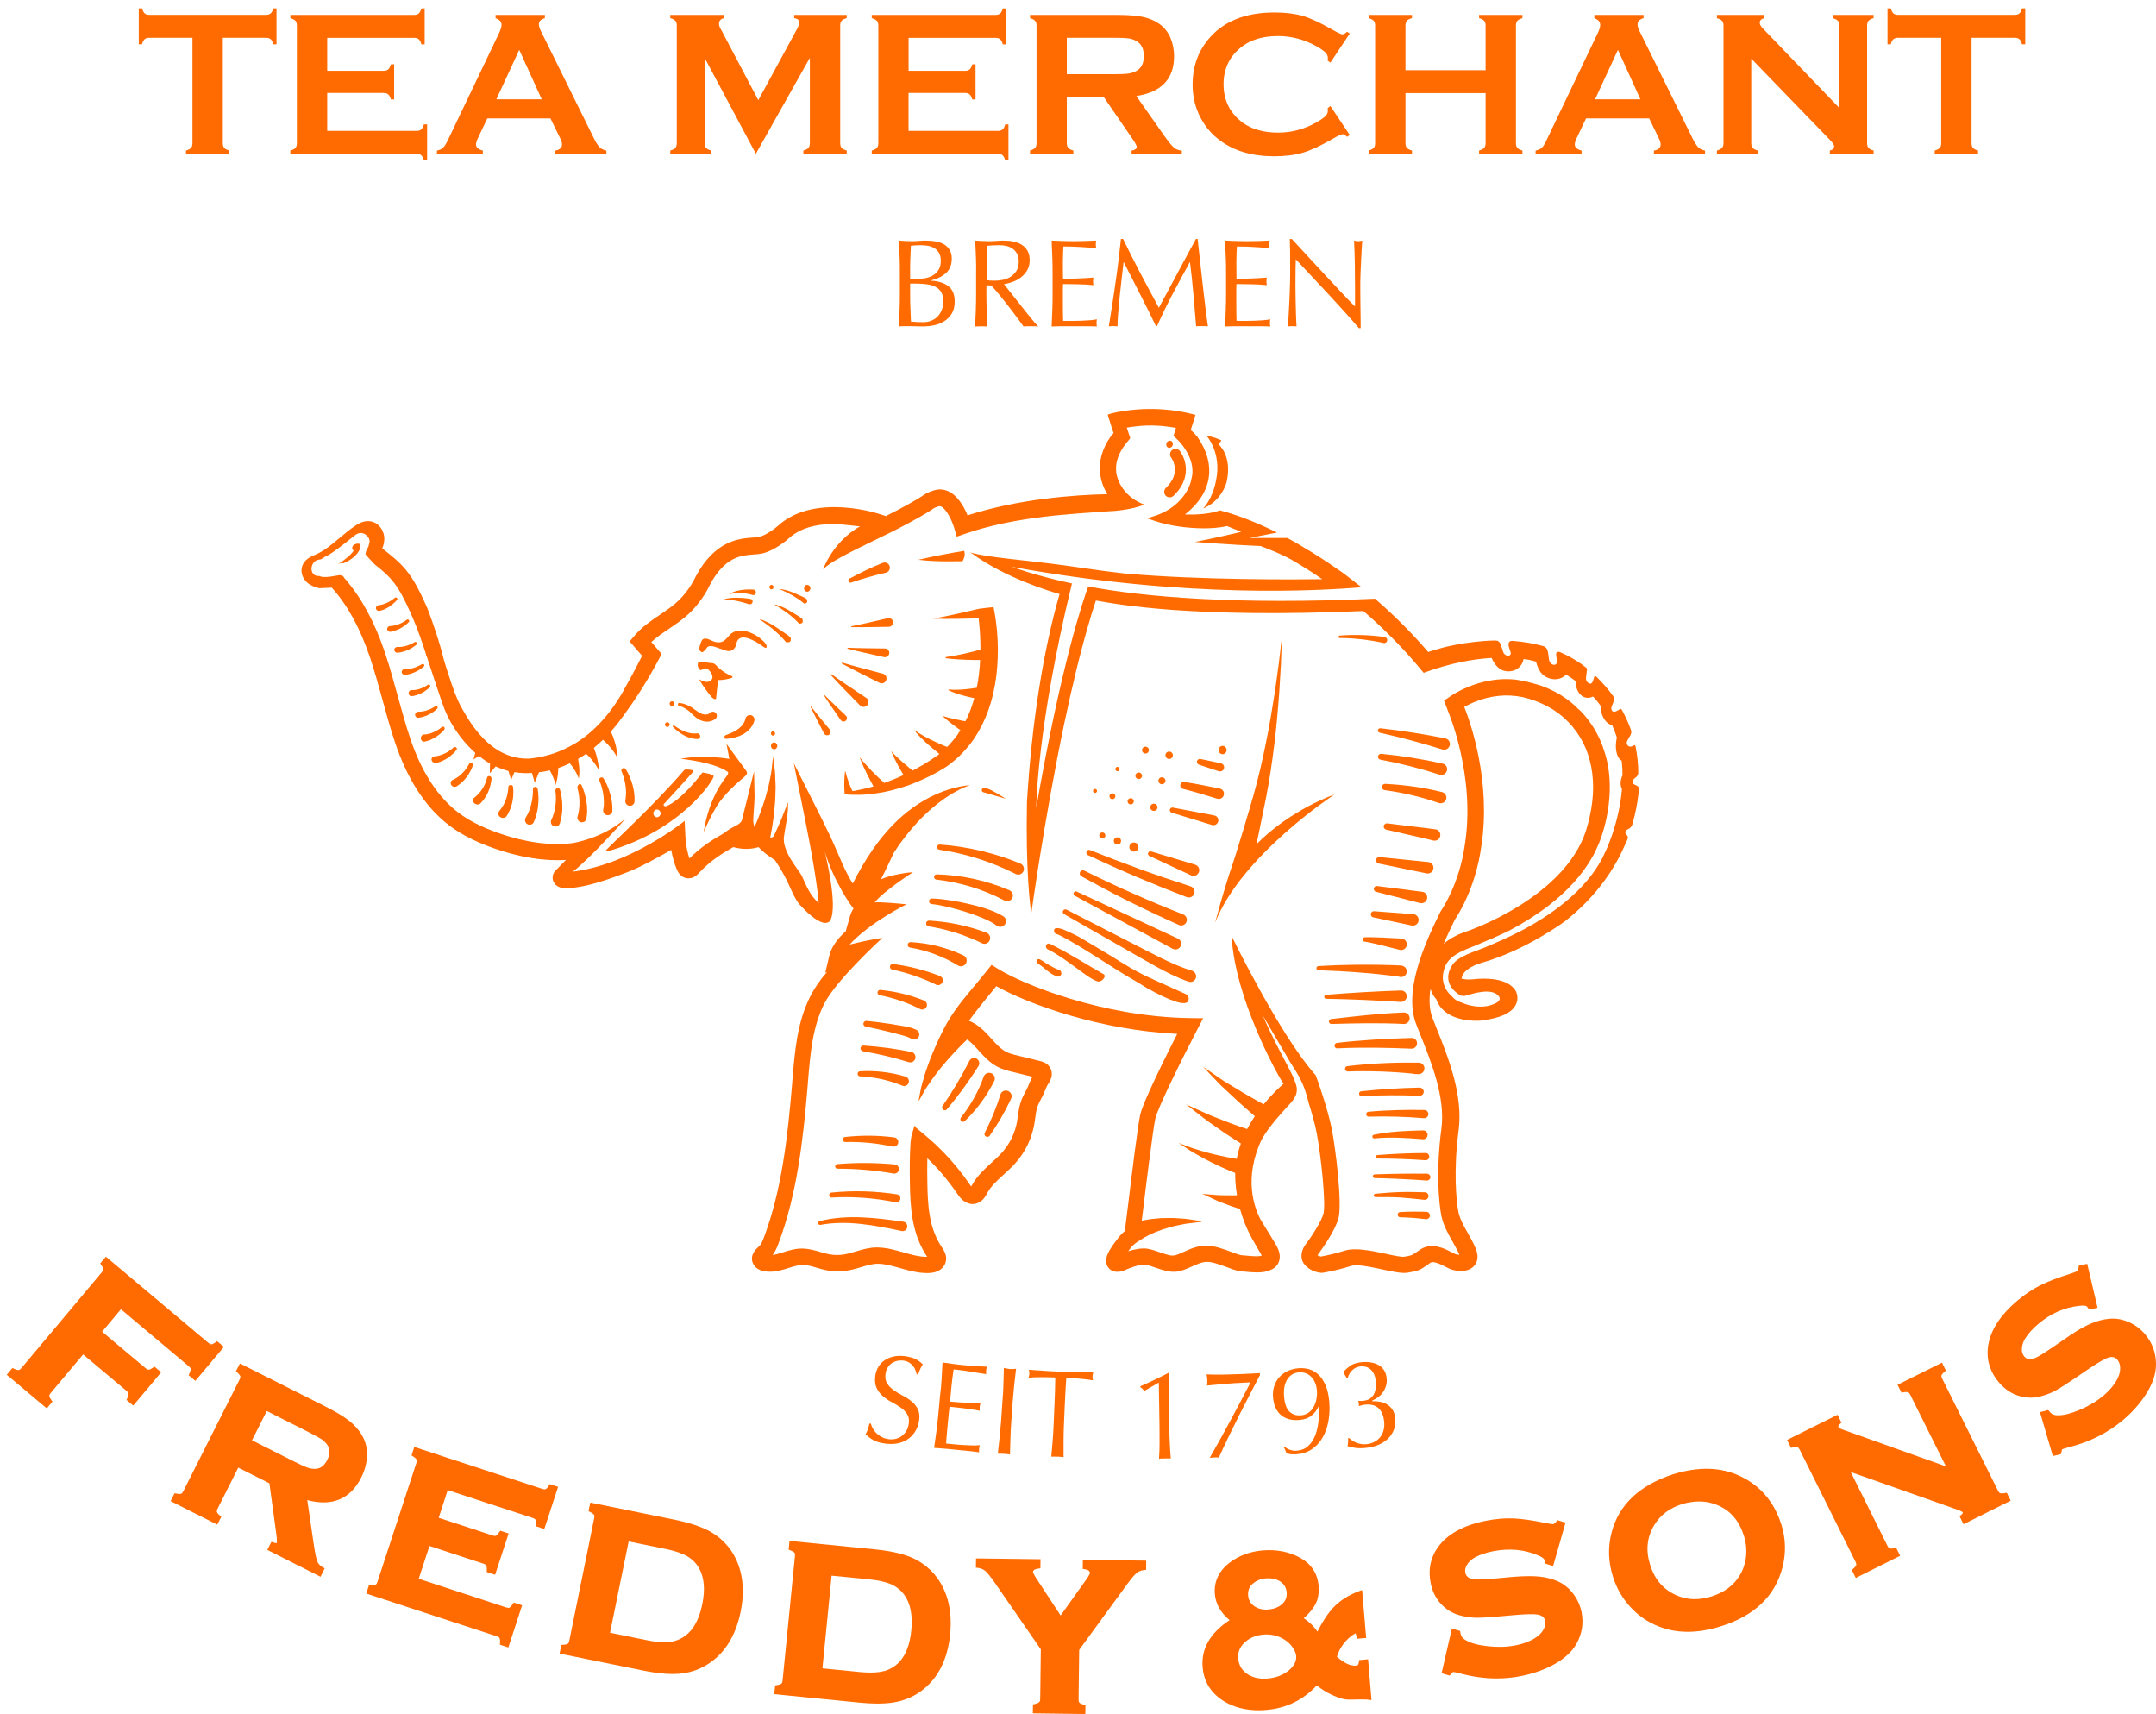 <?xml version="1.0" encoding="UTF-8"?> <svg xmlns="http://www.w3.org/2000/svg" xmlns:xlink="http://www.w3.org/1999/xlink" version="1.1" id="Layer_1" x="0px" y="0px" viewBox="0 0 351.73 279.55" style="enable-background:new 0 0 351.73 279.55;" xml:space="preserve"> <style type="text/css"> .st0{fill:#FF6B00;} </style> <g> <g> <path class="st0" d="M36.35,6.16v17.18c0,0.34,0.08,0.6,0.23,0.78c0.15,0.18,0.43,0.32,0.83,0.43v0.53h-7.07v-0.53 c0.4-0.11,0.68-0.26,0.83-0.43c0.15-0.18,0.23-0.44,0.23-0.78V6.16h-7.04c-0.33,0-0.59,0.08-0.76,0.23 c-0.18,0.15-0.32,0.43-0.43,0.83h-0.53V1.36h0.53c0.12,0.4,0.27,0.68,0.44,0.83c0.17,0.15,0.43,0.23,0.75,0.23h19.01 c0.34,0,0.6-0.08,0.78-0.23c0.18-0.15,0.32-0.43,0.43-0.83h0.53v5.86h-0.53c-0.11-0.4-0.25-0.68-0.43-0.83 c-0.18-0.15-0.44-0.23-0.78-0.23H36.35z"></path> <path class="st0" d="M53.38,15.14v6.21h14.58c0.33,0,0.58-0.08,0.76-0.23c0.18-0.16,0.32-0.43,0.43-0.83h0.53v5.86h-0.53 c-0.11-0.4-0.25-0.67-0.43-0.83c-0.18-0.15-0.43-0.23-0.76-0.23H47.37v-0.53c0.4-0.11,0.67-0.26,0.83-0.43 c0.15-0.18,0.23-0.44,0.23-0.78V4.17c0-0.34-0.08-0.6-0.23-0.78c-0.16-0.18-0.43-0.32-0.83-0.43V2.43h20.19 c0.33,0,0.59-0.08,0.76-0.24c0.18-0.16,0.32-0.43,0.43-0.82h0.53v5.86h-0.53c-0.11-0.39-0.25-0.67-0.43-0.83 c-0.18-0.16-0.43-0.23-0.76-0.23H53.38v5.38h9.2c0.33,0,0.59-0.08,0.76-0.23c0.17-0.16,0.32-0.43,0.43-0.83h0.53v5.73h-0.53 c-0.11-0.39-0.25-0.66-0.43-0.82c-0.18-0.16-0.43-0.24-0.76-0.24H53.38z"></path> <path class="st0" d="M89.8,19.31H79.5l-1.52,3.19c-0.21,0.44-0.32,0.79-0.32,1.05c0,0.49,0.37,0.82,1.11,1.01v0.53h-7.49v-0.53 c0.44-0.09,0.78-0.24,1.01-0.47c0.23-0.22,0.5-0.65,0.8-1.29l8.33-17.41c0.26-0.55,0.4-1,0.4-1.33c0-0.51-0.32-0.87-0.97-1.09 V2.43h8.04v0.53c-0.66,0.19-0.98,0.51-0.98,0.98c0,0.32,0.11,0.69,0.32,1.1l8.63,17.46c0.36,0.74,0.69,1.25,0.96,1.52 c0.28,0.27,0.65,0.45,1.11,0.54v0.53h-8.34v-0.53c0.73-0.12,1.1-0.47,1.1-1.03c0-0.23-0.11-0.58-0.33-1.03L89.8,19.31z M88.38,16.2l-3.67-8.07l-3.74,8.07H88.38z"></path> <path class="st0" d="M123.31,25.08l-8.36-15.65v13.91c0,0.34,0.08,0.6,0.23,0.78c0.16,0.18,0.43,0.32,0.83,0.43v0.53h-6.66v-0.53 c0.4-0.11,0.68-0.26,0.83-0.43c0.15-0.18,0.23-0.44,0.23-0.78V4.15c0-0.33-0.08-0.59-0.23-0.76c-0.15-0.18-0.43-0.32-0.83-0.43 V2.43h8.73v0.53c-0.52,0.13-0.78,0.44-0.78,0.91c0,0.22,0.07,0.48,0.23,0.76l6.18,11.71l6.26-11.51c0.28-0.51,0.42-0.88,0.42-1.11 c0-0.45-0.27-0.71-0.83-0.76V2.43h8.57v0.53c-0.4,0.11-0.68,0.25-0.83,0.43c-0.16,0.18-0.23,0.43-0.23,0.76v19.19 c0,0.34,0.08,0.6,0.23,0.78c0.16,0.18,0.43,0.32,0.83,0.43v0.53h-7.07v-0.53c0.39-0.1,0.66-0.24,0.82-0.42 c0.16-0.18,0.24-0.45,0.24-0.79V9.43L123.31,25.08z"></path> <path class="st0" d="M148.22,15.14v6.21h14.58c0.33,0,0.59-0.08,0.76-0.23c0.18-0.16,0.32-0.43,0.43-0.83h0.53v5.86h-0.53 c-0.11-0.4-0.26-0.67-0.43-0.83c-0.17-0.15-0.43-0.23-0.76-0.23h-20.58v-0.53c0.4-0.11,0.67-0.26,0.83-0.43 c0.15-0.18,0.24-0.44,0.24-0.78V4.17c0-0.34-0.08-0.6-0.24-0.78c-0.15-0.18-0.43-0.32-0.83-0.43V2.43h20.19 c0.33,0,0.58-0.08,0.76-0.24c0.18-0.16,0.32-0.43,0.43-0.82h0.53v5.86h-0.53c-0.11-0.39-0.25-0.67-0.43-0.83 c-0.18-0.16-0.43-0.23-0.76-0.23h-14.18v5.38h9.2c0.33,0,0.58-0.08,0.76-0.23c0.18-0.16,0.32-0.43,0.43-0.83h0.53v5.73h-0.53 c-0.11-0.39-0.26-0.66-0.43-0.82c-0.18-0.16-0.43-0.24-0.76-0.24H148.22z"></path> <path class="st0" d="M174.04,15.84v7.52c0,0.33,0.08,0.59,0.25,0.77c0.16,0.18,0.43,0.32,0.82,0.42v0.53h-7.07v-0.53 c0.4-0.11,0.67-0.26,0.83-0.43c0.16-0.18,0.23-0.43,0.23-0.76V4.17c0-0.34-0.08-0.6-0.23-0.78c-0.16-0.18-0.43-0.32-0.83-0.43 V2.43h14.17c1.72,0,3.1,0.1,4.11,0.3c1.01,0.2,1.9,0.55,2.65,1.05c0.87,0.57,1.53,1.36,1.96,2.34c0.41,0.95,0.61,1.97,0.61,3.05 c0,3.7-2.05,5.86-6.16,6.49l4.4,6.26c0.77,1.1,1.34,1.8,1.7,2.12c0.36,0.32,0.8,0.49,1.32,0.52v0.53h-8.19v-0.53 c0.56-0.09,0.84-0.29,0.84-0.6c0-0.2-0.26-0.68-0.78-1.44l-4.59-6.67H174.04z M174.04,12.1h7.64c1.13,0,1.93-0.03,2.39-0.1 c0.46-0.07,0.89-0.2,1.28-0.41c0.84-0.45,1.26-1.27,1.26-2.46c0-1.18-0.42-2-1.26-2.46c-0.4-0.22-0.83-0.36-1.27-0.42 c-0.45-0.06-1.25-0.09-2.4-0.09h-7.64V12.1z"></path> <path class="st0" d="M217.05,17.3l3.15,4.72l-0.43,0.3c-0.31-0.29-0.57-0.43-0.76-0.43c-0.2,0-0.76,0.27-1.68,0.8 c-1.9,1.1-3.51,1.84-4.8,2.22c-1.3,0.38-2.85,0.58-4.64,0.58c-3.57,0-6.51-0.85-8.8-2.54c-1.35-0.98-2.41-2.21-3.19-3.67 c-0.9-1.67-1.34-3.51-1.34-5.53c0-2.74,0.8-5.13,2.41-7.15c2.41-3.04,6.06-4.57,10.94-4.57c1.79,0,3.33,0.19,4.61,0.56 c1.28,0.38,2.89,1.12,4.81,2.23c0.92,0.52,1.48,0.78,1.68,0.78c0.2,0,0.45-0.14,0.76-0.43l0.43,0.3l-3.15,4.73l-0.45-0.3 c0.02-0.18,0.03-0.32,0.03-0.45c0-0.32-0.14-0.62-0.41-0.9c-0.28-0.28-0.77-0.62-1.48-1.02c-1.96-1.1-4.04-1.65-6.22-1.65 c-2.59,0-4.65,0.64-6.19,1.94c-1.82,1.51-2.72,3.49-2.72,5.93c0,2.44,0.91,4.42,2.72,5.94c1.54,1.29,3.6,1.94,6.19,1.94 c2.19,0,4.26-0.55,6.22-1.66c0.71-0.4,1.2-0.74,1.48-1.02c0.28-0.28,0.41-0.58,0.41-0.9c0-0.12-0.01-0.27-0.03-0.43L217.05,17.3z"></path> <path class="st0" d="M242.36,15.19h-13.07v8.17c0,0.33,0.08,0.59,0.24,0.77c0.16,0.18,0.44,0.32,0.82,0.42v0.53h-7.07v-0.53 c0.4-0.11,0.67-0.26,0.83-0.43c0.16-0.18,0.23-0.43,0.23-0.76V4.15c0-0.33-0.08-0.59-0.23-0.76c-0.15-0.18-0.43-0.32-0.83-0.43 V2.43h7.07v0.53c-0.4,0.1-0.68,0.24-0.83,0.42c-0.15,0.18-0.23,0.44-0.23,0.77v7.3h13.07v-7.3c0-0.33-0.08-0.59-0.23-0.77 c-0.16-0.18-0.44-0.32-0.83-0.42V2.43h7.07v0.53c-0.4,0.11-0.67,0.25-0.83,0.43c-0.16,0.18-0.23,0.43-0.23,0.76v19.21 c0,0.33,0.08,0.58,0.23,0.76c0.16,0.18,0.43,0.32,0.83,0.43v0.53h-7.07v-0.53c0.39-0.1,0.66-0.24,0.82-0.42 c0.16-0.18,0.24-0.44,0.24-0.77V15.19z"></path> <path class="st0" d="M269.05,19.31h-10.3l-1.52,3.19c-0.21,0.44-0.32,0.79-0.32,1.05c0,0.49,0.37,0.82,1.11,1.01v0.53h-7.5v-0.53 c0.44-0.09,0.78-0.24,1.02-0.47c0.23-0.22,0.5-0.65,0.79-1.29l8.33-17.41c0.27-0.55,0.4-1,0.4-1.33c0-0.51-0.32-0.87-0.96-1.09 V2.43h8.03v0.53c-0.65,0.19-0.98,0.51-0.98,0.98c0,0.32,0.1,0.69,0.31,1.1l8.63,17.46c0.36,0.74,0.69,1.25,0.96,1.52 c0.28,0.27,0.65,0.45,1.11,0.54v0.53h-8.34v-0.53c0.73-0.12,1.1-0.47,1.1-1.03c0-0.23-0.11-0.58-0.33-1.03L269.05,19.31z M267.62,16.2l-3.67-8.07l-3.73,8.07H267.62z"></path> <path class="st0" d="M285.7,9.56v13.78c0,0.34,0.08,0.6,0.23,0.78c0.15,0.18,0.43,0.32,0.83,0.43v0.53h-6.66v-0.53 c0.4-0.11,0.67-0.26,0.83-0.43c0.16-0.18,0.24-0.44,0.24-0.78V4.15c0-0.33-0.08-0.59-0.24-0.76c-0.16-0.18-0.43-0.32-0.83-0.43 V2.43h7.71v0.53c-0.48,0.12-0.72,0.37-0.72,0.76c0,0.27,0.16,0.56,0.47,0.88l12.5,13V4.15c0-0.33-0.08-0.59-0.23-0.76 c-0.15-0.18-0.43-0.32-0.83-0.43V2.43h6.66v0.53c-0.4,0.11-0.68,0.25-0.83,0.43c-0.15,0.18-0.23,0.43-0.23,0.76v19.19 c0,0.34,0.08,0.6,0.23,0.78c0.15,0.18,0.43,0.32,0.83,0.43v0.53h-7.14v-0.53c0.47-0.1,0.7-0.34,0.7-0.71 c0-0.22-0.27-0.61-0.82-1.16L285.7,9.56z"></path> <path class="st0" d="M321.64,6.16v17.18c0,0.34,0.08,0.6,0.23,0.78c0.15,0.18,0.43,0.32,0.83,0.43v0.53h-7.07v-0.53 c0.4-0.11,0.67-0.26,0.83-0.43c0.16-0.18,0.23-0.44,0.23-0.78V6.16h-7.04c-0.33,0-0.59,0.08-0.76,0.23 c-0.18,0.15-0.32,0.43-0.43,0.83h-0.53V1.36h0.53c0.12,0.4,0.27,0.68,0.44,0.83c0.17,0.15,0.42,0.23,0.76,0.23h19 c0.35,0,0.61-0.08,0.78-0.23c0.18-0.15,0.32-0.43,0.43-0.83h0.53v5.86h-0.53c-0.11-0.4-0.25-0.68-0.43-0.83 c-0.18-0.15-0.44-0.23-0.78-0.23H321.64z"></path> </g> <g> <path class="st0" d="M195.37,71.32c0,0-1-1.4-1.76-1.45l0.13,1.23l0.86,0.41L195.37,71.32z"></path> <g> <path class="st0" d="M199.45,121.65c0.36,0,0.66,0.31,0.66,0.68c0,0.38-0.29,0.68-0.66,0.68c-0.36,0-0.65-0.31-0.65-0.68 C198.8,121.96,199.09,121.65,199.45,121.65z"></path> <path class="st0" d="M190.74,122.58c0.33,0,0.6,0.27,0.6,0.6c0,0.34-0.27,0.61-0.6,0.61c-0.33,0-0.61-0.27-0.61-0.61 C190.13,122.85,190.4,122.58,190.74,122.58z"></path> <path class="st0" d="M189.56,126.77c0.31,0,0.57,0.26,0.57,0.57c0,0.31-0.26,0.57-0.57,0.57c-0.32,0-0.57-0.26-0.57-0.57 C188.98,127.02,189.24,126.77,189.56,126.77z"></path> <path class="st0" d="M188.24,131.08c0.33,0,0.59,0.26,0.59,0.59c0,0.32-0.26,0.59-0.59,0.59s-0.59-0.26-0.59-0.59 C187.66,131.34,187.92,131.08,188.24,131.08z"></path> <path class="st0" d="M186.87,121.78c0.31,0,0.56,0.25,0.56,0.56c0,0.31-0.25,0.56-0.56,0.56c-0.31,0-0.56-0.25-0.56-0.56 C186.32,122.03,186.57,121.78,186.87,121.78z"></path> <path class="st0" d="M185.73,138.15c0,0.41-0.33,0.74-0.74,0.74c-0.41,0-0.74-0.33-0.74-0.74c0-0.41,0.33-0.74,0.74-0.74 C185.4,137.41,185.73,137.74,185.73,138.15z"></path> <path class="st0" d="M184.46,131.2c-0.29,0-0.51-0.23-0.51-0.51c0-0.28,0.23-0.51,0.51-0.51c0.28,0,0.51,0.23,0.51,0.51 C184.97,130.97,184.74,131.2,184.46,131.2z"></path> <path class="st0" d="M185.77,125.99c0.3,0,0.54,0.24,0.54,0.54c0,0.3-0.25,0.54-0.54,0.54c-0.3,0-0.54-0.24-0.54-0.54 C185.23,126.23,185.47,125.99,185.77,125.99z"></path> <path class="st0" d="M182.89,137.16c0,0.33-0.27,0.59-0.59,0.59c-0.33,0-0.59-0.26-0.59-0.59c0-0.33,0.26-0.59,0.59-0.59 C182.63,136.57,182.89,136.83,182.89,137.16z"></path> <path class="st0" d="M181.48,129.39c0.27,0,0.48,0.22,0.48,0.48s-0.22,0.48-0.48,0.48c-0.27,0-0.48-0.21-0.48-0.48 S181.21,129.39,181.48,129.39z"></path> <path class="st0" d="M182.31,125.08c0.19,0,0.35,0.15,0.35,0.35c0,0.19-0.16,0.35-0.35,0.35c-0.19,0-0.35-0.15-0.35-0.35 C181.96,125.23,182.11,125.08,182.31,125.08z"></path> <path class="st0" d="M178.64,128.67c0.18,0,0.33,0.15,0.33,0.33c0,0.18-0.15,0.33-0.33,0.33c-0.18,0-0.33-0.15-0.33-0.33 C178.31,128.81,178.46,128.67,178.64,128.67z"></path> <path class="st0" d="M179.83,135.77c0.28,0,0.5,0.22,0.5,0.5c0,0.27-0.22,0.5-0.5,0.5c-0.27,0-0.5-0.22-0.5-0.5 C179.34,135.99,179.56,135.77,179.83,135.77z"></path> </g> <path class="st0" d="M125.77,121.65c0,0.31,0.23,0.56,0.52,0.56c0.29,0,0.52-0.25,0.52-0.56c0-0.31-0.23-0.56-0.52-0.56 C126,121.09,125.77,121.34,125.77,121.65z"></path> <path class="st0" d="M109.24,114.76c0,0.21,0.17,0.39,0.38,0.39c0.21,0,0.38-0.17,0.38-0.39c0-0.21-0.17-0.39-0.38-0.39 C109.41,114.38,109.24,114.55,109.24,114.76z"></path> <path class="st0" d="M108.48,118.18c0,0.21,0.17,0.39,0.38,0.39c0.21,0,0.38-0.17,0.38-0.39c0-0.21-0.17-0.39-0.38-0.39 C108.65,117.8,108.48,117.97,108.48,118.18z"></path> <path class="st0" d="M125.77,119.62c0,0.2,0.15,0.37,0.34,0.37c0.18,0,0.34-0.17,0.34-0.37c0-0.2-0.15-0.36-0.34-0.36 C125.92,119.26,125.77,119.42,125.77,119.62z"></path> <path class="st0" d="M131.17,95.95c0,0.31,0.23,0.56,0.52,0.56c0.29,0,0.52-0.25,0.52-0.56c0-0.31-0.23-0.56-0.52-0.56 C131.4,95.39,131.17,95.64,131.17,95.95z"></path> <path class="st0" d="M125.52,95.76c0,0.2,0.15,0.37,0.34,0.37s0.34-0.16,0.34-0.37c0-0.2-0.15-0.37-0.34-0.37 S125.52,95.55,125.52,95.76z"></path> <g> <path class="st0" d="M122.19,98.55c0,0-1-0.35-2.06-0.55c-0.26-0.06-0.52-0.08-0.78-0.12c-0.25-0.02-0.48-0.02-0.68-0.03 c-0.2,0-0.36,0.04-0.48,0.05c-0.12,0.01-0.18,0.02-0.18,0.02l-0.01,0c-0.03,0-0.06-0.02-0.07-0.05c0-0.03,0.02-0.05,0.04-0.06 c0,0,0.07-0.02,0.18-0.06c0.12-0.03,0.28-0.1,0.49-0.14c0.21-0.03,0.45-0.07,0.71-0.09c0.26-0.01,0.54-0.04,0.82-0.03 c1.11,0,2.23,0.18,2.23,0.18l0,0c0.25,0.04,0.42,0.27,0.38,0.51c-0.04,0.25-0.27,0.42-0.51,0.38 C122.24,98.56,122.21,98.56,122.19,98.55z"></path> <path class="st0" d="M122.75,97.03c0,0-0.85-0.24-1.75-0.32c-0.22-0.01-0.44-0.02-0.66-0.02c-0.21,0.02-0.41,0.03-0.57,0.05 c-0.33,0.07-0.55,0.13-0.55,0.13l-0.01,0c-0.03,0.01-0.06-0.01-0.07-0.04c-0.01-0.03,0.01-0.05,0.03-0.06c0,0,0.22-0.1,0.54-0.25 c0.17-0.05,0.37-0.11,0.59-0.17c0.22-0.04,0.45-0.09,0.69-0.13c0.47-0.06,0.95-0.09,1.31-0.08c0.18,0,0.33,0,0.44,0.01 c0.1,0.01,0.16,0.01,0.16,0.01c0.25,0.01,0.44,0.23,0.43,0.48c-0.01,0.25-0.23,0.44-0.47,0.43 C122.82,97.04,122.79,97.03,122.75,97.03z"></path> <g> <path class="st0" d="M198.38,78.4c-0.62,3.17-2.11,4.53-2.11,4.53c3.11-1.24,3.85-4.34,3.85-4.34c0.96-4.29-1.34-6.13-1.34-6.13 c0.2-0.24,0.49-0.62,0.49-0.62s-0.96-0.52-2.44-0.78C196.83,71.06,199.36,73.83,198.38,78.4z"></path> <path class="st0" d="M110.75,115.1L110.75,115.1c0.46,0.14,0.91,0.35,1.3,0.62c0.2,0.13,0.38,0.28,0.55,0.44l0.55,0.53 c0.39,0.37,0.87,0.73,1.48,0.91c0.31,0.09,0.64,0.13,0.98,0.09c0.34-0.04,0.69-0.15,1-0.37l0.06-0.04 c0.04-0.03,0.07-0.05,0.1-0.09c0.25-0.26,0.24-0.68-0.02-0.93c-0.27-0.25-0.68-0.24-0.93,0.03c-0.18,0.19-0.56,0.3-0.93,0.24 c-0.38-0.05-0.79-0.26-1.17-0.53l-0.62-0.45c-0.22-0.16-0.46-0.3-0.7-0.42c-0.49-0.24-1.01-0.41-1.53-0.49 c-0.12-0.02-0.23,0.05-0.27,0.17C110.56,114.93,110.63,115.07,110.75,115.1z"></path> <path class="st0" d="M137.99,116.72L137.99,116.72l-1.74-1.66c-0.58-0.55-1.16-1.11-1.72-1.68v0c-0.02-0.02-0.05-0.02-0.07-0.01 c-0.03,0.02-0.04,0.05-0.02,0.08c0.43,0.68,0.89,1.34,1.34,2.01l1.37,1.98c0.02,0.03,0.05,0.06,0.08,0.09 c0.22,0.21,0.58,0.21,0.79-0.02C138.23,117.29,138.22,116.93,137.99,116.72z"></path> <path class="st0" d="M140.31,115.06c0.04,0.04,0.09,0.07,0.13,0.1c0.37,0.25,0.86,0.15,1.11-0.22c0.25-0.37,0.15-0.87-0.22-1.11 l-0.01,0l-2.84-1.9c-0.94-0.64-1.89-1.27-2.81-1.94h0c-0.04-0.02-0.08-0.02-0.11,0.01c-0.03,0.03-0.04,0.09-0.01,0.12 c0.77,0.85,1.57,1.67,2.36,2.49L140.31,115.06z"></path> <path class="st0" d="M114.51,109.23c0.19-0.08,0.37-0.2,0.57-0.21c0.35-0.02,0.62,0.3,0.82,0.59c0.19,0.28,0.38,0.6,0.33,0.93 c-0.07,0.43-0.55,0.7-0.99,0.68c-0.44-0.02-0.84-0.24-1.21-0.46c0.57,1.01,1.24,1.95,1.98,2.84c0.21,0.24,0.5,0.51,0.8,0.4 c0.11-1.03,0.22-2.06,0.33-3.08c0.75,0,1.51-0.12,2.23-0.35c0.05-0.02,0.11-0.04,0.13-0.09c0.05-0.11-0.08-0.2-0.19-0.25 c-0.96-0.39-1.84-1.01-2.54-1.78c-0.11-0.12-0.24-0.21-0.41-0.26c-0.11-0.03-0.21-0.05-0.33-0.04c-0.86-0.07-1.61-0.3-2.1-0.14 c-0.2,0.39-0.1,0.91,0.22,1.21C114.34,109.35,114.32,109.3,114.51,109.23z"></path> <path class="st0" d="M136.62,190.62c3.08-0.01,6.14,0.26,9.15,0.79c0.02,0,0.04,0.01,0.06,0.01c0.42,0.04,0.78-0.27,0.82-0.68 c0.04-0.41-0.27-0.78-0.68-0.82c-3.13-0.29-6.27-0.31-9.38-0.05c-0.19,0.02-0.34,0.18-0.34,0.38 C136.25,190.45,136.41,190.62,136.62,190.62z"></path> <path class="st0" d="M137.92,186.27c2.6-0.07,5.19,0.19,7.7,0.74c0.02,0,0.04,0.01,0.07,0.01c0.42,0.05,0.8-0.24,0.85-0.66 c0.05-0.42-0.24-0.8-0.66-0.85h0c-2.67-0.35-5.36-0.36-8.01-0.07c-0.21,0.03-0.37,0.21-0.37,0.42 C137.5,186.1,137.69,186.28,137.92,186.27z"></path> <path class="st0" d="M135.7,195.32c3.49-0.19,6.99,0.07,10.4,0.77c0.01,0,0.03,0,0.03,0.01c0.36,0.05,0.7-0.19,0.75-0.55 c0.06-0.36-0.19-0.7-0.55-0.75c-3.54-0.55-7.14-0.65-10.69-0.29c-0.22,0.02-0.38,0.21-0.37,0.43 C135.28,195.16,135.47,195.34,135.7,195.32z"></path> <path class="st0" d="M138.86,95.02L138.86,95.02l1.41-0.46c0.47-0.15,0.94-0.3,1.4-0.43c0.94-0.27,1.89-0.51,2.84-0.72 c0.04-0.01,0.09-0.02,0.13-0.04c0.43-0.17,0.65-0.66,0.47-1.1c-0.17-0.43-0.66-0.64-1.09-0.47l0,0 c-0.94,0.37-1.86,0.78-2.77,1.21c-0.45,0.21-0.9,0.44-1.34,0.67l-1.32,0.69c-0.15,0.08-0.23,0.26-0.17,0.43 C138.47,94.97,138.68,95.08,138.86,95.02z"></path> <path class="st0" d="M138.3,105.81c0.98,0.25,1.97,0.48,2.95,0.7l2.96,0.66c0.04,0.01,0.1,0.02,0.15,0.02 c0.39,0,0.71-0.31,0.72-0.7c0-0.39-0.31-0.71-0.7-0.72h0l-3.03-0.04c-1.01-0.02-2.02-0.03-3.02-0.08h0 c-0.03,0-0.07,0.02-0.07,0.06C138.24,105.75,138.26,105.8,138.3,105.81z"></path> <path class="st0" d="M140.41,109.83l3.06,1.54c0.05,0.02,0.1,0.04,0.15,0.06c0.43,0.11,0.87-0.14,0.98-0.57 c0.11-0.43-0.14-0.87-0.57-0.98l-0.01,0l-3.31-0.88c-1.1-0.3-2.2-0.59-3.29-0.92h0c-0.04-0.01-0.08,0-0.1,0.04 c-0.02,0.04-0.01,0.09,0.03,0.12C138.37,108.79,139.39,109.3,140.41,109.83z"></path> <path class="st0" d="M144.84,100.83L144.84,100.83l-2.96,0.68c-0.98,0.22-1.97,0.44-2.96,0.63l0,0 c-0.03,0.01-0.06,0.04-0.06,0.07c0,0.04,0.03,0.08,0.07,0.08c1.02,0.02,2.02,0,3.04-0.01l3.03-0.05c0.05,0,0.1-0.01,0.15-0.02 c0.38-0.09,0.62-0.47,0.53-0.85C145.6,100.98,145.22,100.74,144.84,100.83z"></path> <path class="st0" d="M111.54,119.91c0.65,0.36,1.4,0.61,2.2,0.63h0.02c0.02,0,0.04,0,0.07,0c0.25-0.03,0.43-0.27,0.4-0.52 c-0.03-0.26-0.27-0.44-0.52-0.41c-0.62,0.08-1.28-0.03-1.9-0.26c-0.63-0.23-1.24-0.59-1.8-1c-0.06-0.05-0.15-0.04-0.21,0.02 c-0.06,0.06-0.06,0.16,0,0.22C110.32,119.09,110.89,119.55,111.54,119.91z"></path> <path class="st0" d="M71.79,119.7c0.24-0.2,0.46-0.41,0.68-0.67c0.09-0.11,0.1-0.28,0.02-0.4c-0.09-0.13-0.27-0.16-0.39-0.06 l-0.01,0.01c-0.2,0.17-0.44,0.34-0.67,0.48c-0.24,0.14-0.48,0.27-0.73,0.38c-0.25,0.11-0.5,0.19-0.75,0.25 c-0.25,0.07-0.51,0.09-0.76,0.11l-0.03,0c-0.02,0-0.05,0.01-0.07,0.01c-0.29,0.07-0.47,0.38-0.42,0.69 c0.06,0.32,0.34,0.52,0.63,0.46c0.31-0.07,0.62-0.16,0.91-0.28c0.29-0.12,0.57-0.27,0.83-0.44 C71.3,120.09,71.55,119.9,71.79,119.7z"></path> <path class="st0" d="M69.94,116.56c0.25-0.13,0.49-0.27,0.72-0.43c0.23-0.16,0.44-0.33,0.66-0.53c0.09-0.08,0.11-0.23,0.04-0.33 c-0.08-0.12-0.24-0.15-0.36-0.07l-0.02,0.01c-0.19,0.13-0.42,0.26-0.64,0.37c-0.22,0.11-0.45,0.2-0.69,0.28 c-0.23,0.08-0.47,0.13-0.71,0.17c-0.24,0.04-0.47,0.05-0.71,0.05h-0.02c-0.02,0-0.04,0-0.07,0.01 c-0.27,0.04-0.46,0.29-0.42,0.56c0.04,0.27,0.29,0.46,0.56,0.42c0.29-0.04,0.58-0.1,0.85-0.19 C69.42,116.79,69.69,116.69,69.94,116.56z"></path> <path class="st0" d="M68.77,113.05c0.24-0.13,0.48-0.27,0.7-0.43c0.22-0.16,0.43-0.33,0.64-0.53c0.09-0.09,0.11-0.23,0.04-0.34 c-0.07-0.12-0.23-0.15-0.34-0.07l-0.01,0.01c-0.19,0.13-0.41,0.26-0.62,0.37c-0.22,0.11-0.44,0.2-0.66,0.28 c-0.22,0.08-0.45,0.13-0.68,0.17c-0.23,0.04-0.45,0.04-0.68,0.04h-0.02c-0.02,0-0.04,0-0.07,0c-0.26,0.04-0.44,0.29-0.41,0.57 c0.03,0.27,0.27,0.47,0.53,0.43c0.28-0.04,0.55-0.09,0.82-0.19C68.27,113.28,68.52,113.18,68.77,113.05z"></path> <path class="st0" d="M67.75,109.6c0.25-0.12,0.5-0.25,0.73-0.4c0.23-0.15,0.45-0.3,0.66-0.49c0.09-0.08,0.11-0.21,0.04-0.31 c-0.08-0.11-0.24-0.14-0.36-0.07l-0.01,0.01c-0.2,0.12-0.42,0.24-0.65,0.34c-0.23,0.1-0.46,0.19-0.69,0.26 c-0.24,0.07-0.48,0.12-0.71,0.15c-0.24,0.04-0.48,0.04-0.71,0.04l-0.02,0c-0.02,0-0.04,0-0.07,0c-0.27,0.04-0.46,0.27-0.42,0.53 c0.03,0.26,0.29,0.44,0.56,0.41c0.3-0.04,0.59-0.08,0.86-0.17C67.23,109.82,67.5,109.72,67.75,109.6z"></path> <path class="st0" d="M66.55,106.01c0.25-0.11,0.5-0.24,0.73-0.39c0.24-0.15,0.45-0.3,0.67-0.49c0.09-0.08,0.11-0.21,0.04-0.32 c-0.08-0.11-0.24-0.15-0.36-0.07l-0.02,0.01c-0.2,0.12-0.42,0.24-0.65,0.34c-0.23,0.1-0.46,0.18-0.7,0.25 c-0.24,0.07-0.47,0.12-0.71,0.15c-0.24,0.04-0.47,0.04-0.71,0.03l-0.02,0c-0.02,0-0.04,0-0.07,0c-0.27,0.03-0.47,0.27-0.43,0.53 c0.04,0.26,0.29,0.44,0.56,0.41c0.3-0.04,0.59-0.08,0.86-0.16C66.03,106.22,66.3,106.13,66.55,106.01z"></path> <path class="st0" d="M65.39,102.45c0.24-0.14,0.47-0.29,0.69-0.45c0.22-0.17,0.42-0.34,0.62-0.55c0.08-0.09,0.09-0.22,0.01-0.32 c-0.09-0.11-0.25-0.12-0.36-0.04l-0.01,0.01c-0.18,0.14-0.4,0.28-0.62,0.4c-0.22,0.12-0.45,0.22-0.67,0.31 c-0.23,0.09-0.46,0.16-0.7,0.21c-0.23,0.06-0.47,0.08-0.7,0.09l-0.03,0c-0.02,0-0.04,0.01-0.07,0.01 c-0.27,0.06-0.44,0.31-0.38,0.56c0.06,0.26,0.33,0.42,0.59,0.36c0.29-0.06,0.58-0.13,0.84-0.24 C64.89,102.71,65.15,102.59,65.39,102.45z"></path> <path class="st0" d="M64.19,98.43c0.21-0.18,0.4-0.37,0.58-0.58c0.08-0.09,0.08-0.23-0.01-0.32c-0.09-0.1-0.26-0.11-0.36-0.02 l-0.01,0.01c-0.17,0.15-0.38,0.3-0.59,0.43c-0.21,0.14-0.43,0.25-0.65,0.36c-0.22,0.1-0.45,0.19-0.68,0.26 c-0.23,0.07-0.46,0.11-0.69,0.14l-0.02,0c-0.02,0-0.05,0.01-0.07,0.01c-0.26,0.08-0.42,0.34-0.34,0.59 c0.08,0.25,0.35,0.39,0.62,0.32c0.28-0.08,0.57-0.17,0.83-0.29c0.26-0.12,0.51-0.26,0.74-0.41 C63.77,98.77,63.98,98.6,64.19,98.43z"></path> <path class="st0" d="M58.68,88.72c-0.47-0.19-1.03,0.19-1.03,0.19c-0.47,0.65,0.05,0.89,0.05,0.89 c-0.46,0.79-1.8,1.74-2.55,2.23c0.28-0.16,0.61-0.23,0.92-0.17C58.75,90.68,59.08,88.88,58.68,88.72z"></path> <path class="st0" d="M192.98,128.66c1.88,0.48,3.73,1.03,5.59,1.61c0.03,0.01,0.05,0.02,0.08,0.02c0.46,0.1,0.91-0.19,1.01-0.66 c0.1-0.46-0.19-0.91-0.66-1.01l0,0c-1.92-0.41-3.86-0.78-5.79-1.08l-0.01,0c-0.28-0.04-0.56,0.14-0.63,0.42 C192.49,128.27,192.68,128.58,192.98,128.66z"></path> <path class="st0" d="M230.57,149.1h-0.02l-6.37-0.48l-0.01,0c-0.25-0.02-0.48,0.15-0.53,0.4c-0.06,0.27,0.11,0.54,0.39,0.6 l6.27,1.33c0.04,0.01,0.09,0.02,0.13,0.02c0.52,0.04,0.96-0.35,1-0.86C231.48,149.6,231.09,149.15,230.57,149.1z"></path> <path class="st0" d="M218.57,104.06c2.41,0.02,4.81,0.29,7.14,0.81c0.02,0,0.03,0,0.04,0.01c0.28,0.04,0.52-0.15,0.56-0.43 c0.04-0.27-0.15-0.52-0.43-0.56c-2.44-0.34-4.9-0.41-7.33-0.23c-0.1,0.01-0.18,0.09-0.18,0.2 C218.37,103.97,218.45,104.06,218.57,104.06z"></path> <path class="st0" d="M222.31,153.18c-0.03,0.2,0.11,0.38,0.3,0.4l0.03,0c0.45,0.06,0.94,0.17,1.41,0.28 c0.47,0.11,0.95,0.22,1.43,0.34c0.95,0.23,1.91,0.47,2.86,0.72l0.01,0c0.05,0.01,0.11,0.02,0.17,0.03 c0.52,0.03,0.96-0.36,0.99-0.88c0.03-0.52-0.36-0.96-0.88-0.99c-0.99-0.06-1.98-0.12-2.97-0.16c-0.5-0.02-0.99-0.04-1.49-0.05 c-0.5-0.01-0.99-0.03-1.52,0C222.47,152.88,222.33,153.01,222.31,153.18z"></path> <path class="st0" d="M163.68,149.45c-0.49-0.3-0.97-0.54-1.45-0.74c-0.24-0.1-0.48-0.2-0.72-0.28 c-0.24-0.09-0.48-0.17-0.72-0.25c-0.96-0.31-1.92-0.57-2.88-0.78c-0.97-0.22-1.93-0.41-2.91-0.56 c-0.98-0.15-1.95-0.27-2.98-0.29c-0.23,0-0.44,0.17-0.46,0.41c-0.02,0.25,0.16,0.47,0.41,0.49l0.02,0 c0.92,0.09,1.87,0.29,2.79,0.51c0.93,0.22,1.85,0.48,2.77,0.77c0.92,0.29,1.81,0.61,2.68,0.97c0.22,0.09,0.43,0.19,0.64,0.28 c0.21,0.09,0.42,0.2,0.62,0.3c0.41,0.21,0.78,0.44,1.1,0.68l0.04,0.03c0.02,0.01,0.04,0.02,0.06,0.04 c0.44,0.27,1.02,0.13,1.28-0.3C164.25,150.29,164.12,149.72,163.68,149.45z"></path> <path class="st0" d="M195.6,124.72l3.22,1.07c0.02,0.01,0.05,0.01,0.07,0.02c0.37,0.07,0.72-0.16,0.8-0.52 c0.08-0.36-0.16-0.72-0.52-0.8l-3.32-0.7c-0.24-0.05-0.48,0.08-0.56,0.32C195.21,124.36,195.35,124.64,195.6,124.72z"></path> <path class="st0" d="M232.02,145.45l-7.36-0.94c-0.23-0.03-0.46,0.12-0.52,0.36c-0.07,0.25,0.09,0.52,0.34,0.58l0.01,0 l7.14,1.83l0.04,0.01c0.03,0.01,0.07,0.01,0.11,0.02c0.51,0.06,0.98-0.3,1.05-0.81C232.9,145.98,232.54,145.51,232.02,145.45z"></path> <path class="st0" d="M158.5,121.05l0.43-0.6c0.14-0.2,0.27-0.42,0.4-0.63c0.13-0.21,0.27-0.42,0.38-0.64l0.35-0.65 c0.12-0.22,0.22-0.44,0.33-0.66l0.31-0.67l0.28-0.68l0.14-0.34l0.12-0.35c0.66-1.85,1.07-3.76,1.31-5.68 c0.12-0.96,0.19-1.92,0.22-2.88c0.04-0.96,0.03-1.92-0.02-2.88c-0.04-0.96-0.12-1.91-0.25-2.86c-0.06-0.47-0.12-0.95-0.21-1.42 c-0.04-0.24-0.08-0.47-0.13-0.71l-0.07-0.35l0-0.02c-0.69,0.05-1.37,0.13-2.05,0.22v0l-0.18,0.02 c-0.06,0.01-0.09,0.02-0.14,0.03c-0.01,0-0.02,0-0.04,0.01c-0.07,0.01-0.14,0.02-0.21,0.03l0,0v0.01l-0.01,0l-0.49,0.11 l-0.97,0.23l-1.93,0.44c-1.29,0.29-2.58,0.55-3.88,0.77c1.32,0.05,2.65,0.05,3.97,0.03l1.98-0.04l0.99-0.02l0.49-0.01 c0.01,0,0.03,0,0.04,0c0.04,0.33,0.07,0.65,0.1,0.98c0.09,0.89,0.14,1.78,0.17,2.67c0.02,0.48,0.02,0.96,0.02,1.44 c-0.3,0.08-0.61,0.17-0.92,0.25c-0.52,0.13-1.04,0.26-1.57,0.38c-1.05,0.24-2.11,0.44-3.18,0.59v0.19 c1.08,0.14,2.18,0.21,3.27,0.25c0.55,0.02,1.1,0.03,1.65,0.04c0.24,0,0.47,0,0.7,0c-0.04,0.73-0.09,1.46-0.18,2.19 c-0.08,0.79-0.21,1.56-0.37,2.33c-0.31,0.05-0.63,0.1-0.94,0.14c-0.4,0.05-0.8,0.09-1.21,0.13c-0.81,0.06-1.62,0.09-2.44,0.01 l-0.04,0.12c0.75,0.37,1.56,0.64,2.38,0.86c0.41,0.12,0.82,0.22,1.23,0.31c0.21,0.05,0.41,0.09,0.61,0.13 c-0.04,0.16-0.08,0.31-0.13,0.47l-0.2,0.62c-0.29,0.93-0.67,1.82-1.11,2.68c-0.22-0.04-0.43-0.07-0.64-0.12 c-0.34-0.06-0.68-0.13-1.02-0.21c-0.68-0.15-1.36-0.31-2.03-0.53l-0.02,0.03c0.52,0.48,1.08,0.93,1.65,1.37 c0.28,0.22,0.57,0.43,0.86,0.64c0.13,0.09,0.26,0.18,0.38,0.27c-0.11,0.17-0.21,0.34-0.32,0.5l-0.17,0.27l-0.2,0.25l-0.39,0.51 c-0.13,0.17-0.28,0.32-0.42,0.49c-0.14,0.16-0.28,0.33-0.43,0.48l-0.24,0.23c-0.05-0.02-0.09-0.03-0.14-0.05 c-0.25-0.1-0.51-0.2-0.76-0.31c-0.5-0.22-1-0.45-1.5-0.69c-0.5-0.24-0.99-0.5-1.47-0.77c-0.48-0.27-0.96-0.56-1.4-0.9 l-0.05,0.05c0.35,0.45,0.74,0.86,1.14,1.26c0.4,0.4,0.82,0.79,1.25,1.16c0.43,0.38,0.86,0.74,1.31,1.1 c0.12,0.1,0.25,0.19,0.37,0.29c-0.06,0.05-0.11,0.09-0.15,0.12l-0.26,0.19c-0.71,0.51-1.47,0.99-2.23,1.45 c-0.57,0.33-1.14,0.65-1.72,0.96c-0.22-0.17-0.43-0.35-0.65-0.53c-0.33-0.28-0.66-0.56-0.99-0.84 c-0.33-0.29-0.65-0.58-0.97-0.88c-0.31-0.3-0.62-0.61-0.89-0.95c0.14,0.42,0.33,0.82,0.52,1.22c0.19,0.4,0.4,0.8,0.61,1.19 c0.21,0.39,0.43,0.78,0.66,1.16c0.07,0.12,0.14,0.24,0.21,0.36c-1.02,0.48-2.07,0.91-3.14,1.29c-0.33-0.3-0.67-0.62-1-0.93 c-0.35-0.34-0.7-0.69-1.05-1.04c-0.68-0.71-1.35-1.44-1.96-2.23c0.34,0.94,0.75,1.86,1.2,2.76c0.23,0.45,0.46,0.9,0.7,1.35 c0.11,0.22,0.23,0.43,0.35,0.65c-1.12,0.32-2.27,0.58-3.43,0.77c-0.12-0.23-0.23-0.5-0.34-0.75c-0.11-0.26-0.21-0.53-0.31-0.81 c-0.2-0.55-0.37-1.11-0.51-1.68l-0.05,0c-0.07,0.59-0.11,1.19-0.12,1.79c0,0.3,0,0.6,0,0.9c0.01,0.28,0.02,0.56,0.05,0.86 c0,0.01-0.01,0.01-0.01,0.02c-0.01,0.1,0.07,0.19,0.17,0.2c1.87,0.17,3.77,0.06,5.63-0.27l0.7-0.12 c0.23-0.05,0.46-0.1,0.69-0.16l0.7-0.16c0.23-0.06,0.46-0.13,0.68-0.19l0.69-0.2c0.23-0.07,0.45-0.15,0.68-0.22l0.68-0.23 l0.66-0.26c1.77-0.7,3.48-1.53,5.12-2.57l0.31-0.2c0.13-0.09,0.22-0.16,0.32-0.24l0.59-0.46c0.09-0.08,0.2-0.15,0.29-0.23 l0.28-0.25l0.55-0.5c0.18-0.17,0.34-0.36,0.52-0.53c0.17-0.18,0.35-0.36,0.51-0.55l0.48-0.57l0.24-0.29L158.5,121.05z"></path> <path class="st0" d="M157.02,91.54c0.27-0.44,0.48-1.04,0.28-1.7c-2.47,0.4-5.05,0.89-7.48,1.46 C153.09,91.71,156.88,91.5,157.02,91.54z"></path> <path class="st0" d="M176.42,142.93c2.59,1.43,5.2,2.82,7.85,4.14c1.33,0.66,2.66,1.3,4,1.93c1.33,0.63,2.69,1.25,4.03,1.85 l0.01,0.01l0.04,0.02c0.48,0.19,1.02-0.04,1.21-0.52c0.19-0.48-0.05-1.02-0.53-1.21c-1.38-0.55-2.73-1.09-4.09-1.66 c-1.36-0.56-2.71-1.14-4.05-1.74c-2.69-1.19-5.35-2.44-7.99-3.75c-0.25-0.12-0.56-0.03-0.69,0.21 C176.08,142.47,176.17,142.79,176.42,142.93z"></path> <path class="st0" d="M175.33,146.1l0.01,0l15.95,8.64l0.03,0.01c0.02,0.01,0.03,0.02,0.05,0.02c0.47,0.22,1.02,0.01,1.24-0.45 c0.22-0.47,0.01-1.02-0.46-1.24l-16.48-7.66c-0.18-0.08-0.4-0.01-0.49,0.16C175.08,145.77,175.15,146,175.33,146.1z"></path> <path class="st0" d="M157.18,155.83L157.18,155.83c-2.74-1.29-5.68-2.02-8.63-2.17c-0.22-0.01-0.43,0.15-0.47,0.38 c-0.04,0.25,0.13,0.47,0.37,0.51h0c2.8,0.46,5.47,1.47,7.83,2.92c0.03,0.02,0.06,0.04,0.09,0.05c0.47,0.22,1.02,0.02,1.24-0.44 C157.84,156.61,157.64,156.05,157.18,155.83z"></path> <path class="st0" d="M160.93,152.12L160.93,152.12c-3.02-1.13-6.18-1.79-9.35-1.97c-0.24-0.01-0.46,0.16-0.49,0.4 c-0.04,0.26,0.13,0.5,0.39,0.54c3.04,0.48,5.99,1.41,8.71,2.75c0.02,0.01,0.06,0.02,0.08,0.04c0.48,0.18,1.02-0.07,1.2-0.55 C161.66,152.84,161.41,152.3,160.93,152.12z"></path> <path class="st0" d="M177.49,139.48c2.64,1.23,5.3,2.43,7.99,3.57c2.69,1.14,5.4,2.23,8.13,3.27c0.02,0.01,0.03,0.01,0.05,0.02 c0.49,0.16,1.02-0.12,1.17-0.61c0.16-0.49-0.12-1.02-0.61-1.17c-2.76-0.88-5.51-1.81-8.24-2.8c-2.73-0.99-5.44-2.03-8.14-3.11 c-0.22-0.09-0.48,0.01-0.58,0.23C177.17,139.11,177.27,139.37,177.49,139.48z"></path> <path class="st0" d="M225.16,158.92l1.67,0.19l0.83,0.11l0.42,0.05l0.14,0.02c0.42,0.17,0.91,0.02,1.15-0.38 c0.26-0.44,0.12-1.01-0.33-1.28c-0.12-0.07-0.25-0.12-0.38-0.14c-0.03-0.01-0.07-0.01-0.1-0.02l-0.05,0h-0.01l-0.06,0 l-0.64-0.03l-0.85-0.03l-1.7-0.04c-1.13-0.02-2.26-0.03-3.39-0.02c-2.26,0.01-4.53,0.09-6.78,0.22 c-0.17,0.01-0.31,0.15-0.32,0.33c-0.01,0.19,0.14,0.35,0.33,0.35c2.25,0.07,4.49,0.19,6.72,0.37 C222.94,158.69,224.05,158.8,225.16,158.92z"></path> <path class="st0" d="M228.6,163.41c0.52-0.02,0.92-0.45,0.9-0.96c-0.02-0.52-0.45-0.92-0.96-0.9c-4.08,0.14-8.14,0.37-12.2,0.7 c-0.17,0.01-0.3,0.15-0.3,0.32c0,0.18,0.14,0.33,0.32,0.33c4.06,0.08,8.11,0.25,12.15,0.52 C228.54,163.41,228.57,163.41,228.6,163.41z"></path> <path class="st0" d="M204.99,137.68c0.44-2.14,1.24-6,1.53-7.45c0.57-2.9,1-5.81,1.36-8.72c0.37-2.91,0.61-5.83,0.83-8.75 l0.26-4.38l0.16-4.38h-0.01l-0.51,4.35l-0.6,4.33c-0.45,2.88-0.92,5.76-1.51,8.61c-0.57,2.85-1.23,5.68-2.02,8.46 c-0.39,1.39-2.63,9.09-3.9,12.7c0,0-1.25,3.84-2.35,8.06c4.28-11.01,19.45-20.91,19.45-20.91S210.7,131.93,204.99,137.68z"></path> <path class="st0" d="M228.99,167.01c0.03,0,0.06,0,0.08,0c0.52-0.02,0.92-0.46,0.9-0.97c-0.02-0.52-0.46-0.92-0.97-0.9 c-3.99,0.16-7.93,0.61-11.85,1.07c-0.2,0.03-0.36,0.2-0.35,0.41c0.01,0.22,0.19,0.39,0.41,0.39 C221.16,166.9,225.1,166.81,228.99,167.01z"></path> <path class="st0" d="M224.19,169.56c-2.03,0.13-4.06,0.29-6.09,0.54c-0.23,0.03-0.4,0.23-0.39,0.47 c0.01,0.25,0.22,0.44,0.47,0.42h0c2.01-0.11,4.03-0.12,6.04-0.11c2.02,0.02,4.03,0.07,6.05,0.16c0.02,0,0.04,0,0.06,0 c0.48-0.01,0.86-0.41,0.85-0.9c-0.01-0.48-0.41-0.87-0.9-0.85C228.25,169.34,226.23,169.43,224.19,169.56z"></path> <path class="st0" d="M198.75,133.94c0.08-0.44-0.21-0.85-0.64-0.94l-6.77-1.28c-0.21-0.04-0.42,0.08-0.48,0.29 c-0.07,0.22,0.06,0.46,0.28,0.53l6.59,2.02c0.03,0.01,0.06,0.02,0.08,0.02C198.25,134.66,198.67,134.37,198.75,133.94z"></path> <path class="st0" d="M194.47,158.33c-1.75-0.53-3.46-1.29-5.16-2.13c-1.69-0.84-3.4-1.73-5.1-2.6l-10.21-5.24 c-0.2-0.1-0.45-0.03-0.56,0.17c-0.12,0.2-0.04,0.46,0.16,0.57l9.97,5.69c1.67,0.95,3.31,1.9,5,2.84 c1.69,0.93,3.44,1.82,5.33,2.48c0.01,0.01,0.02,0.01,0.04,0.01c0.49,0.15,1.01-0.13,1.16-0.62 C195.24,159,194.96,158.48,194.47,158.33z"></path> <path class="st0" d="M76.96,124.46c-0.17-0.07-0.37-0.01-0.44,0.15l-0.01,0.02c-0.14,0.26-0.31,0.54-0.49,0.79 c-0.18,0.25-0.39,0.49-0.62,0.71c-0.22,0.22-0.46,0.42-0.71,0.6c-0.24,0.18-0.52,0.32-0.78,0.45l-0.03,0.01 c-0.03,0.01-0.05,0.03-0.08,0.04c-0.29,0.19-0.36,0.57-0.15,0.85c0.21,0.27,0.61,0.34,0.9,0.14c0.32-0.21,0.62-0.44,0.89-0.7 c0.27-0.26,0.51-0.53,0.72-0.82c0.21-0.29,0.4-0.59,0.57-0.9c0.16-0.31,0.3-0.62,0.42-0.97 C77.19,124.69,77.11,124.53,76.96,124.46z"></path> <path class="st0" d="M74.49,122.29c0.08-0.11,0.06-0.27-0.06-0.37c-0.13-0.11-0.33-0.11-0.45,0l-0.01,0.01 c-0.19,0.18-0.42,0.37-0.66,0.53c-0.24,0.16-0.49,0.31-0.75,0.43c-0.26,0.13-0.53,0.23-0.81,0.31 c-0.28,0.09-0.56,0.13-0.84,0.16l-0.03,0c-0.03,0-0.05,0.01-0.08,0.02c-0.32,0.08-0.48,0.39-0.36,0.68 c0.12,0.29,0.47,0.46,0.79,0.37c0.35-0.09,0.69-0.2,1-0.35c0.31-0.14,0.6-0.31,0.88-0.5c0.27-0.19,0.52-0.39,0.75-0.61 C74.09,122.78,74.3,122.55,74.49,122.29z"></path> <path class="st0" d="M172.81,158.2c-1.07-0.34-2.08-1.06-3.02-1.65c-0.59-0.38-1.01,0.27-0.41,0.65 c1.02,0.64,1.88,1.67,3.05,2.05C173.11,159.47,173.46,158.53,172.81,158.2z"></path> <path class="st0" d="M194.98,141.03l-7.19-2.16c-0.19-0.06-0.39,0.03-0.48,0.21c-0.09,0.2,0,0.43,0.19,0.52l6.81,3.17 c0.04,0.02,0.09,0.04,0.13,0.05c0.49,0.15,1.01-0.13,1.17-0.62C195.76,141.7,195.48,141.18,194.98,141.03z"></path> <path class="st0" d="M160.22,128.69c-0.18,0.31,0.11,0.49,0.11,0.49c0.09,0.03,0.15,0.05,0.15,0.05l3.61,1.05v0 c-0.05-0.03-1.17-0.72-1.9-1.14c-0.62-0.36-0.93-0.47-1.29-0.59C160.9,128.54,160.4,128.38,160.22,128.69z"></path> <path class="st0" d="M193.45,162.14c0,0-1.53-0.7-4.51-2.03c-2.99-1.33-3.93-1.89-5.62-2.91c-0.81-0.49-1.61-0.99-2.42-1.5 c-1.14-0.68-2.54-1.51-4.15-2.47c-0.27-0.16-0.53-0.31-0.77-0.45c-0.85-0.44-1.71-0.85-2.58-1.21 c-1.07-0.35-1.33-0.13-1.39-0.02c0,0.02-0.01,0.03-0.02,0.05c-0.1,0.26-0.03,0.58,0.3,0.7c0.2,0.08,0.4,0.17,0.6,0.25 c4.33,2.25,8.37,5.22,12.62,7.62c0.29,0.17,1.51,0.93,1.51,0.93c3.98,2.27,6.42,2.99,6.8,2.2 C194.21,162.52,193.45,162.14,193.45,162.14z"></path> <path class="st0" d="M230.93,173.31c-0.03,0-0.07,0-0.11,0.01c-3.69-0.05-7.37,0.14-11.01,0.57c-0.22,0.03-0.39,0.22-0.38,0.45 c0.01,0.24,0.21,0.43,0.44,0.42c3.58-0.12,7.16,0.01,10.7,0.36c0.09,0.04,0.19,0.06,0.3,0.06l0.5,0.01l0.05,0h0.01 c0.51,0.01,0.94-0.4,0.95-0.92c0.01-0.51-0.4-0.94-0.92-0.95h-0.03v0L230.93,173.31z"></path> <path class="st0" d="M234.18,135.26c-1.32-0.18-2.63-0.33-3.94-0.49c-1.31-0.16-2.61-0.3-3.91-0.48h0 c-0.26-0.03-0.51,0.13-0.58,0.39c-0.07,0.28,0.1,0.56,0.39,0.63c1.29,0.31,2.57,0.6,3.86,0.89c1.29,0.29,2.57,0.58,3.83,0.89h0 c0.03,0.01,0.06,0.01,0.09,0.02c0.51,0.07,0.98-0.29,1.05-0.8C235.04,135.8,234.68,135.33,234.18,135.26z"></path> <path class="st0" d="M235.26,129.19L235.26,129.19c-1.53-0.38-3.07-0.68-4.62-0.9c-1.55-0.22-3.11-0.36-4.66-0.44 c-0.26-0.01-0.5,0.18-0.54,0.44c-0.04,0.28,0.16,0.54,0.44,0.58c1.51,0.21,3.01,0.48,4.49,0.83c1.48,0.35,2.93,0.78,4.36,1.27 c0.03,0.01,0.06,0.02,0.08,0.02c0.5,0.12,1.01-0.18,1.13-0.68C236.06,129.82,235.76,129.32,235.26,129.19z"></path> <path class="st0" d="M224.26,191.54c-0.16,0.01-0.29,0.14-0.29,0.3c0,0.17,0.13,0.31,0.3,0.31c2.84,0.06,5.67,0.19,8.49,0.4 c0.01,0,0.02,0,0.03,0c0.31,0,0.56-0.24,0.57-0.55c0-0.31-0.24-0.56-0.55-0.57C229.96,191.4,227.11,191.44,224.26,191.54z"></path> <path class="st0" d="M233.02,140.6l-7.95-0.81c-0.27-0.03-0.52,0.15-0.58,0.42c-0.06,0.29,0.13,0.57,0.41,0.63l0.01,0l7.8,1.61 l0.02,0c0.03,0.01,0.06,0.01,0.09,0.02c0.51,0.05,0.97-0.32,1.03-0.84C233.9,141.11,233.53,140.65,233.02,140.6z"></path> <path class="st0" d="M166.47,140.85L166.47,140.85c-4.21-1.74-8.67-2.79-13.15-3.1c-0.22-0.01-0.41,0.14-0.45,0.36 c-0.03,0.23,0.13,0.44,0.36,0.48c4.36,0.64,8.59,1.99,12.46,3.96c0.02,0.01,0.04,0.02,0.07,0.03c0.48,0.2,1.02-0.03,1.22-0.51 C167.17,141.59,166.94,141.04,166.47,140.85z"></path> <path class="st0" d="M231.58,178.72c0.01,0,0.03,0,0.04,0c0.36-0.01,0.66-0.31,0.65-0.68c-0.01-0.36-0.31-0.65-0.68-0.65 c-3.18,0.06-6.36,0.26-9.52,0.6c-0.21,0.02-0.36,0.2-0.35,0.41c0.01,0.22,0.2,0.38,0.41,0.37 C225.28,178.62,228.43,178.6,231.58,178.72z"></path> <path class="st0" d="M224.79,119.07c-0.04,0.2,0.08,0.39,0.28,0.43c3.46,0.77,6.88,1.69,10.25,2.74 c0.03,0.01,0.06,0.02,0.1,0.02c0.5,0.1,1-0.23,1.1-0.73c0.1-0.51-0.23-1-0.73-1.1c-3.51-0.7-7.04-1.25-10.59-1.65 C225,118.77,224.83,118.89,224.79,119.07z"></path> <path class="st0" d="M235.36,124.55L235.36,124.55c-3.32-0.75-6.66-1.28-10.03-1.6c-0.24-0.02-0.47,0.15-0.52,0.39 c-0.05,0.26,0.12,0.51,0.38,0.56c3.28,0.61,6.51,1.43,9.67,2.45c0.03,0.01,0.05,0.02,0.08,0.02c0.5,0.11,1-0.2,1.12-0.71 C236.18,125.17,235.87,124.67,235.36,124.55z"></path> <path class="st0" d="M232.58,188.06c-2.63,0.01-5.26,0.12-7.87,0.33c-0.15,0.01-0.26,0.13-0.26,0.28c0,0.16,0.13,0.29,0.28,0.29 c2.61,0,5.22,0.09,7.81,0.28c0.01,0,0.03,0,0.05,0c0.32,0,0.58-0.27,0.58-0.59C233.17,188.32,232.91,188.05,232.58,188.06z"></path> <path class="st0" d="M227.79,181.06c-1.52,0.05-3.03,0.12-4.55,0.27c-0.21,0.02-0.37,0.2-0.36,0.41c0.01,0.22,0.2,0.4,0.42,0.39 h0c1.49-0.05,3-0.04,4.5,0c1.5,0.04,3,0.12,4.48,0.25h0.01l0.04,0c0.37,0.01,0.68-0.28,0.7-0.65c0.01-0.37-0.28-0.68-0.65-0.69 C230.83,181,229.31,181.02,227.79,181.06z"></path> <path class="st0" d="M232.37,195.69c0.02,0,0.04,0,0.05,0c0.34,0.01,0.62-0.26,0.63-0.6c0.01-0.34-0.26-0.62-0.6-0.63 c-1.34-0.04-2.69-0.07-4.04-0.03c-1.36,0.04-2.7,0.15-4.04,0.27c-0.14,0.01-0.25,0.13-0.25,0.28c0,0.15,0.13,0.28,0.28,0.27 c1.34-0.01,2.67-0.01,3.99,0.06C229.72,195.4,231.04,195.55,232.37,195.69z"></path> <path class="st0" d="M224.22,185.68c2.63-0.26,5.26-0.09,7.91,0.13c0.02,0,0.05,0,0.07,0c0.4-0.01,0.71-0.34,0.7-0.74 c-0.01-0.4-0.33-0.71-0.74-0.7c-2.67,0.06-5.39,0.17-8.04,0.71c-0.15,0.03-0.25,0.17-0.24,0.32 C223.91,185.58,224.05,185.7,224.22,185.68z"></path> <path class="st0" d="M232.69,197.65c-0.71-0.02-1.42-0.04-2.14-0.03c-0.72,0-1.43,0.03-2.14,0.07c-0.22,0.01-0.4,0.19-0.4,0.42 c0,0.23,0.18,0.43,0.42,0.43c0.7,0.02,1.4,0.05,2.09,0.1c0.69,0.05,1.39,0.13,2.09,0.21c0.01,0,0.03,0,0.05,0 c0.33,0.01,0.61-0.25,0.62-0.58C233.28,197.93,233.03,197.65,232.69,197.65z"></path> <path class="st0" d="M180.03,158.89c-2.9-1.66-5.7-3.47-8.72-4.93c-0.64-0.31-0.97,0.6-0.34,0.9c2.93,1.41,6.5,4.75,7.99,5.17 C179.57,160.39,180.65,159.24,180.03,158.89z"></path> <path class="st0" d="M122.22,103.11c-0.94-0.34-2.07-0.42-2.87,0.18c-0.52,0.39-0.84,1.03-1.42,1.32 c-0.5,0.25-1.11,0.18-1.63-0.03c-0.32-0.13-0.62-0.31-0.96-0.4c-0.33-0.08-0.7-0.01-0.85,0.3c-0.19,0.38-0.33,0.79-0.4,1.21 c-0.02,0.64,0.48,0.7,0.49,0.68c0.01,0.01,0.02,0.01,0.03,0.01c0.3-0.2,0.58-0.52,0.71-0.73c0.26-0.44,1.06-0.22,1.06-0.22l0,0 c0.12,0.02,0.23,0.06,0.34,0.1l1.6,0.56c1.31,0.42,1.71-0.62,1.81-1.04c0-0.04,0.01-0.07,0.02-0.11 c0.01-0.04,0.01-0.06,0.01-0.06l0,0c0.06-0.25,0.16-0.47,0.35-0.64c0.45-0.41,1.17-0.28,1.74-0.06 c0.59,0.23,1.15,0.52,1.67,0.88c0.27,0.18,0.53,0.38,0.82,0.55c0.08,0.05,0.2,0.09,0.28,0.03c0.04-0.04,0.05-0.1,0.05-0.15 c0.02-0.24-0.12-0.47-0.28-0.65C124.09,104.06,123.2,103.46,122.22,103.11z"></path> <path class="st0" d="M118.53,121.34c0.12,0.67,0.25,1.34,0.37,2.01l0.08,0.43c0,0-4.13-0.76-7.94-0.02c0,0,5.43,0.52,7.68,2.13 c0,0,0.24,0.11-0.13,0.64c-0.37,0.53-2.91,3.44-3.8,9.2c0,0,0.32-0.71,0.76-1.67c0.32-0.67,0.57-1.14,0.96-1.85 c1.16-2.16,3.04-3.92,4.92-5.5c0.22-0.18,0.46-0.41,0.43-0.69c-0.01-0.16-0.11-0.29-0.21-0.42L118.53,121.34z"></path> <path class="st0" d="M122.49,116.64c-0.4-0.08-0.79,0.18-0.88,0.58c-0.06,0.29-0.19,0.59-0.38,0.87 c-0.19,0.28-0.44,0.54-0.73,0.76c-0.29,0.23-0.63,0.42-0.99,0.59c-0.36,0.17-0.74,0.32-1.13,0.47v0 c-0.13,0.05-0.21,0.18-0.2,0.32c0.01,0.17,0.16,0.29,0.33,0.28c0.43-0.04,0.86-0.1,1.3-0.21c0.43-0.1,0.87-0.26,1.29-0.47 c0.42-0.22,0.83-0.51,1.17-0.88c0.34-0.37,0.63-0.83,0.78-1.36l0.01-0.02c0-0.02,0.01-0.04,0.01-0.05 C123.15,117.11,122.89,116.72,122.49,116.64z"></path> <path class="st0" d="M130.87,100.93c-0.25-0.23-0.5-0.38-0.78-0.55c-0.52-0.31-1.03-0.62-1.55-0.93c-0.52-0.31-2-0.94-2.16-0.83 c1.4,0.85,2.79,1.79,3.93,3.04c0.08,0.09,0.21,0.07,0.32,0.04c0.1-0.03,0.21-0.06,0.27-0.14c0.09-0.12,0.07-0.31,0.03-0.48 C130.93,101.02,130.91,100.96,130.87,100.93z"></path> <path class="st0" d="M128.94,103.97c-0.26-0.27-0.55-0.47-0.86-0.68l-1.72-1.16c-0.58-0.39-2.26-1.22-2.46-1.13 c1.56,1.06,3.08,2.22,4.28,3.68c0.08,0.11,0.25,0.1,0.38,0.08c0.12-0.02,0.25-0.04,0.34-0.12c0.12-0.12,0.11-0.33,0.1-0.5 C128.99,104.08,128.98,104.02,128.94,103.97z"></path> <path class="st0" d="M83.33,128.02c-0.21-0.01-0.39,0.15-0.4,0.34v0.03c-0.01,0.33-0.06,0.71-0.13,1.05 c-0.07,0.35-0.17,0.69-0.29,1.03c-0.12,0.33-0.27,0.65-0.45,0.95c-0.17,0.3-0.38,0.58-0.6,0.84l-0.02,0.03 c-0.02,0.02-0.04,0.05-0.05,0.08c-0.2,0.33-0.07,0.75,0.29,0.94c0.36,0.19,0.81,0.07,1.01-0.26c0.22-0.37,0.42-0.74,0.57-1.13 c0.15-0.39,0.26-0.78,0.34-1.18c0.08-0.4,0.13-0.8,0.14-1.19c0.02-0.4,0.01-0.79-0.04-1.21 C83.68,128.17,83.53,128.03,83.33,128.02z"></path> <path class="st0" d="M79.89,126.59c-0.2-0.05-0.39,0.06-0.43,0.23l0,0.02c-0.07,0.3-0.18,0.63-0.3,0.93 c-0.13,0.3-0.28,0.6-0.46,0.87c-0.17,0.28-0.37,0.54-0.58,0.78c-0.21,0.24-0.46,0.45-0.71,0.65l-0.02,0.02 c-0.02,0.02-0.04,0.04-0.07,0.06c-0.24,0.26-0.2,0.66,0.11,0.9c0.3,0.24,0.75,0.21,0.99-0.05c0.27-0.29,0.53-0.59,0.73-0.92 c0.21-0.32,0.39-0.66,0.53-1c0.14-0.34,0.26-0.69,0.34-1.05c0.08-0.36,0.14-0.71,0.17-1.09 C80.19,126.79,80.07,126.64,79.89,126.59z"></path> <path class="st0" d="M164.67,145.2L164.67,145.2c-3.78-1.61-7.82-2.48-11.85-2.59c-0.22,0-0.42,0.16-0.44,0.38 c-0.02,0.24,0.14,0.45,0.38,0.48c3.9,0.43,7.69,1.6,11.11,3.41c0.03,0.01,0.05,0.02,0.07,0.03c0.47,0.2,1.02-0.02,1.23-0.49 C165.37,145.95,165.15,145.41,164.67,145.2z"></path> <path class="st0" d="M91.37,128.82c-0.05-0.18-0.23-0.3-0.43-0.28c-0.21,0.03-0.36,0.23-0.33,0.44l0,0.03 c0.05,0.38,0.08,0.81,0.08,1.22c0,0.41-0.03,0.82-0.09,1.22c-0.05,0.4-0.13,0.8-0.24,1.18c-0.1,0.38-0.26,0.74-0.41,1.1 l-0.02,0.03c-0.01,0.03-0.02,0.06-0.03,0.09c-0.12,0.4,0.11,0.81,0.51,0.93c0.4,0.12,0.81-0.11,0.93-0.5 c0.13-0.46,0.25-0.92,0.31-1.38c0.07-0.46,0.1-0.92,0.09-1.38c-0.01-0.46-0.03-0.91-0.1-1.36 C91.58,129.71,91.5,129.28,91.37,128.82z"></path> <path class="st0" d="M87.32,128.33c-0.21,0.01-0.38,0.18-0.38,0.4l0,0.02c0.01,0.39-0.01,0.82-0.06,1.22 c-0.04,0.41-0.12,0.81-0.22,1.21c-0.09,0.4-0.22,0.78-0.37,1.14c-0.14,0.37-0.33,0.71-0.53,1.04l-0.01,0.03 c-0.02,0.03-0.03,0.06-0.04,0.09c-0.16,0.38,0.02,0.82,0.4,0.98c0.38,0.16,0.82-0.02,0.98-0.4c0.18-0.44,0.35-0.88,0.46-1.34 c0.12-0.45,0.2-0.91,0.24-1.36c0.05-0.45,0.07-0.91,0.05-1.36c-0.01-0.45-0.05-0.89-0.13-1.36 C87.68,128.47,87.51,128.33,87.32,128.33z"></path> <path class="st0" d="M102.76,131.43c0.41,0.01,0.75-0.32,0.76-0.73c0.01-0.48,0-0.95-0.07-1.41c-0.06-0.46-0.15-0.91-0.28-1.35 c-0.13-0.44-0.28-0.87-0.46-1.28c-0.18-0.42-0.37-0.81-0.62-1.21c-0.1-0.16-0.3-0.23-0.49-0.15c-0.2,0.09-0.29,0.31-0.2,0.51 l0.01,0.02c0.15,0.36,0.29,0.76,0.4,1.15c0.11,0.4,0.19,0.8,0.24,1.2c0.06,0.4,0.09,0.8,0.08,1.2c0,0.4-0.05,0.79-0.11,1.17 l0,0.03c-0.01,0.03-0.01,0.06-0.01,0.1C102.01,131.08,102.34,131.42,102.76,131.43z"></path> <path class="st0" d="M99.54,129.46c-0.13-0.44-0.27-0.87-0.45-1.28c-0.18-0.42-0.38-0.81-0.62-1.21 c-0.1-0.16-0.31-0.23-0.48-0.15c-0.2,0.09-0.29,0.31-0.2,0.51l0.01,0.02c0.15,0.36,0.29,0.76,0.4,1.15 c0.11,0.4,0.19,0.8,0.24,1.2c0.06,0.4,0.08,0.8,0.08,1.2c0.01,0.4-0.05,0.79-0.11,1.17l-0.01,0.03c0,0.03,0,0.06,0,0.1 c-0.01,0.41,0.32,0.76,0.74,0.76c0.41,0.01,0.75-0.32,0.76-0.73c0.01-0.48,0-0.95-0.07-1.41 C99.76,130.35,99.67,129.9,99.54,129.46z"></path> <path class="st0" d="M153.32,159.18L153.32,159.18c-2.46-0.96-5.02-1.61-7.62-1.95c-0.24-0.03-0.46,0.13-0.51,0.36 c-0.05,0.25,0.11,0.5,0.36,0.55c2.48,0.52,4.89,1.35,7.15,2.45c0.02,0.01,0.04,0.02,0.06,0.03c0.39,0.16,0.84-0.04,1-0.44 C153.91,159.78,153.71,159.33,153.32,159.18z"></path> <path class="st0" d="M150.74,163.18L150.74,163.18c-2.29-0.91-4.69-1.49-7.11-1.72c-0.22-0.02-0.43,0.13-0.47,0.35 c-0.04,0.24,0.11,0.46,0.34,0.51c2.31,0.44,4.54,1.21,6.61,2.26c0.02,0.01,0.04,0.02,0.06,0.03c0.4,0.16,0.84-0.04,1-0.43 C151.33,163.78,151.13,163.34,150.74,163.18z"></path> <path class="st0" d="M154.48,180.93c1.88-2.22,3.6-4.58,5.15-7.05v0c0.01-0.02,0.03-0.05,0.04-0.07 c0.21-0.42,0.04-0.94-0.38-1.15c-0.42-0.21-0.94-0.04-1.15,0.38c-1.28,2.54-2.74,5-4.38,7.35c-0.13,0.19-0.1,0.45,0.08,0.6 C154.04,181.14,154.32,181.12,154.48,180.93z"></path> <path class="st0" d="M156.77,182.27c-0.14,0.17-0.13,0.41,0.03,0.57c0.16,0.17,0.43,0.18,0.6,0.01 c1.94-1.86,3.56-4.07,4.79-6.52l0.01-0.01c0.01-0.03,0.03-0.07,0.04-0.1c0.17-0.49-0.09-1.02-0.57-1.19 c-0.49-0.17-1.02,0.09-1.19,0.57C159.64,177.98,158.38,180.25,156.77,182.27L156.77,182.27z"></path> <path class="st0" d="M160.8,185.34c0.21,0.15,0.51,0.1,0.66-0.11c1.33-1.89,2.5-3.91,3.49-6.03l0-0.01 c0.02-0.03,0.03-0.07,0.05-0.11c0.15-0.5-0.12-1.02-0.62-1.17c-0.49-0.15-1.02,0.12-1.17,0.62c-0.66,2.13-1.52,4.21-2.55,6.22 C160.54,184.94,160.6,185.2,160.8,185.34z"></path> <path class="st0" d="M131.54,97.66c-0.25-0.18-0.5-0.29-0.77-0.41c-0.5-0.22-1-0.44-1.5-0.65c-0.51-0.22-1.91-0.61-2.03-0.49 c1.37,0.6,2.72,1.29,3.9,2.29c0.08,0.07,0.2,0.04,0.3,0c0.08-0.04,0.17-0.08,0.22-0.17c0.07-0.13,0.02-0.29-0.04-0.44 C131.6,97.74,131.58,97.69,131.54,97.66z"></path> <path class="st0" d="M149.49,167.96l-0.01-0.01c-0.74-0.35-1.47-0.48-2.12-0.6c-0.66-0.12-1.32-0.23-1.99-0.33 c-1.33-0.21-2.66-0.37-3.99-0.51c-0.24-0.03-0.47,0.14-0.52,0.38c-0.05,0.26,0.12,0.51,0.38,0.56c1.3,0.25,2.59,0.54,3.87,0.86 c0.64,0.16,1.28,0.33,1.92,0.5c0.64,0.17,1.23,0.35,1.67,0.62c0.02,0.02,0.05,0.03,0.08,0.04c0.42,0.2,0.92,0.02,1.12-0.4 C150.08,168.66,149.91,168.16,149.49,167.96z"></path> <path class="st0" d="M135.37,119l-1.53-1.86c-0.5-0.62-1.01-1.24-1.5-1.88h0c-0.02-0.02-0.05-0.03-0.07-0.02 c-0.03,0.01-0.04,0.05-0.03,0.08c0.35,0.73,0.72,1.44,1.08,2.16l1.11,2.14c0.02,0.03,0.04,0.07,0.07,0.1 c0.19,0.24,0.55,0.28,0.79,0.08C135.54,119.6,135.57,119.24,135.37,119L135.37,119z"></path> <path class="st0" d="M148.66,171.57L148.66,171.57c-2.58-0.52-5.18-0.87-7.78-1.04c-0.23-0.02-0.45,0.15-0.49,0.39 c-0.04,0.25,0.13,0.49,0.38,0.54c2.54,0.43,5.03,1.02,7.47,1.78c0.03,0.01,0.06,0.02,0.09,0.02c0.46,0.09,0.91-0.21,1.01-0.67 C149.42,172.11,149.13,171.66,148.66,171.57z"></path> <path class="st0" d="M147.72,175.59L147.72,175.59c-2.42-0.72-4.95-1.01-7.43-0.86c-0.21,0.01-0.38,0.18-0.38,0.4 c-0.01,0.22,0.17,0.42,0.39,0.43c2.39,0.1,4.73,0.62,6.9,1.51c0.02,0.01,0.05,0.02,0.08,0.03c0.41,0.12,0.85-0.11,0.97-0.53 C148.36,176.15,148.13,175.72,147.72,175.59z"></path> <path class="st0" d="M147.36,199.26c-2.24-0.32-4.51-0.62-6.81-0.71c-2.29-0.09-4.62,0.04-6.85,0.62 c-0.15,0.04-0.26,0.2-0.23,0.36c0.03,0.17,0.19,0.28,0.36,0.25c2.19-0.41,4.43-0.39,6.64-0.15c2.22,0.23,4.41,0.68,6.62,1.15 c0.01,0,0.04,0,0.05,0.01c0.42,0.06,0.81-0.23,0.87-0.65C148.07,199.71,147.78,199.32,147.36,199.26z"></path> <path class="st0" d="M95.36,129.36c-0.13-0.44-0.28-0.85-0.48-1.28c-0.06-0.14-0.21-0.23-0.37-0.22 c-0.13,0.1-0.22,0.24-0.29,0.4c-0.01,0.09-0.01,0.17-0.02,0.25c0.09,0.34,0.17,0.7,0.23,1.06c0.06,0.41,0.09,0.82,0.1,1.22 c0.01,0.41-0.01,0.81-0.06,1.2c-0.04,0.4-0.14,0.78-0.24,1.15l-0.01,0.03c-0.01,0.03-0.02,0.06-0.02,0.09 c-0.06,0.41,0.23,0.79,0.64,0.85c0.41,0.06,0.79-0.23,0.84-0.64c0.07-0.47,0.12-0.94,0.1-1.41c0-0.47-0.04-0.93-0.12-1.38 C95.58,130.24,95.49,129.8,95.36,129.36z"></path> <path class="st0" d="M266.97,128.11c-0.2-0.11-0.56-0.17-0.63-0.52c-0.01-0.45,0.31-0.62,0.62-0.87 c0.31-0.25,0.31-0.74,0.31-0.74c-0.01-1.49-0.17-2.89-0.44-4.2l0,0c0,0,0-0.02-0.01-0.06c0-0.02,0-0.04-0.01-0.05 c0,0,0,0-0.01,0.01c-0.03-0.08-0.08-0.18-0.18-0.14c-0.17,0.07-0.37,0.24-0.65,0.24c-0.28,0-0.5-0.2-0.55-0.45 c0,0-0.15-0.18,0.16-0.71c0.31-0.53,0.49-0.8,0.53-1.04c0.04-0.24,0.06-0.29-0.09-0.67c-0.4-1.11-0.88-2.12-1.39-3.06l0,0 c0,0-0.13-0.39-0.4-0.16c-0.23,0.14-0.85,0.56-1.1,0.34c0,0-0.46-0.17-0.15-0.94c0.31-0.77,0.5-1.14,0.27-1.45 c-0.93-1.31-1.91-2.39-2.8-3.25l0,0c0,0-0.01,0-0.01-0.01c-0.02-0.02-0.04-0.04-0.06-0.06c0,0.01,0,0.01,0,0.02 c-0.09-0.06-0.25-0.13-0.3,0.05c-0.08,0.26-0.15,0.58-0.3,0.87c0,0-0.17,0.47-0.69,0.1c0,0-0.49-0.26-0.32-1.09l0.1-0.84 c0,0,0.14-0.35-0.11-0.54c-0.8-0.64-1.33-0.96-1.33-0.96c-0.62-0.41-1.23-0.76-1.86-1.07c0,0-0.01,0-0.01-0.01 c-0.35-0.17-0.7-0.34-1.07-0.5c0,0-0.59-0.22-0.63,0.34c0,0,0.09,0.77,0.13,1.16c0.04,0.39-0.19,0.65-0.6,0.56 c-0.41-0.09-0.69-0.52-0.73-1.14c-0.04-0.62-0.19-1.16-0.19-1.16s-0.1-0.51-0.64-0.71c0,0-0.01-0.01-0.01-0.01 c-0.03-0.01-0.06-0.01-0.08-0.02c-0.01,0-0.02-0.01-0.03-0.01c-0.01,0-0.01,0-0.01,0c-1.62-0.45-3.26-0.71-4.86-0.83l0,0 c0,0-0.64-0.14-0.74,0.46c0,0-0.01,0.3,0.08,0.58c0.09,0.28,0.29,0.91,0.29,0.91s0.02,0.44-0.37,0.46 c-0.39,0.02-0.76-0.21-0.9-0.69c-0.13-0.49-0.45-1.27-0.45-1.27s-0.13-0.54-0.85-0.52c-2.29,0.05-4.43,0.33-6.21,0.67 c-1.09,0.19-2.2,0.44-3.28,0.78c-0.61,0.17-1.09,0.32-1.41,0.43c-1.98-2.31-4.91-5.43-8.68-8.69c-22.72,1.01-37.68-0.28-46.79-2 c-0.73,1.99-4.43,12.67-8.47,36.1c0,0,0.01-12.7,5.82-36.59c-5.76-1.21-9.81-2.71-9.81-2.71c28.99,5.27,50.54,3.85,57.07,3.34 l-1.77-1.37c-1.35-1.06-1.95-1.46-2.19-1.6c-1.75-1.24-3.59-2.43-5.42-3.5c0,0-1.05-0.67-2.74-1.58h-6.17l4.48-0.88 c-2.54-1.27-5.89-2.74-9.31-3.62c-0.38,0.12-2.08,0.8-5.71,0.67c0.08-0.06,0.14-0.11,0.15-0.12c2.41-1.95,3.69-4.18,3.81-6.65 c0.12-2.57-1.09-4.73-2.02-6c-0.19,0-1.02-0.73-1.02-0.9c0.31-0.94,0.8-2.58,0.8-2.58c-7.42-2.01-13.62-0.25-13.89-0.18 l-0.43,0.14c0.73,2.32,0.62,2.06,0.96,3.02l-0.43,0.49c-1.44,2.03-2.03,4.12-1.75,6.23c0.16,1.25,0.62,2.34,1.16,3.24 c-5.62,0.12-14.47,0.79-22.8,3.45c-0.7-1.69-2.15-4.23-4.51-4.23c-0.35,0-0.69,0.06-1.03,0.17c-0.88,0.3-1.08,0.4-1.63,0.76 c-0.45,0.3-1.3,0.87-4,2.31c-0.69,0.37-1.41,0.74-2.15,1.11l-1.47-0.46c-0.13-0.04-3.24-1-6.96-1c-3.82,0-6.88,1-9.09,2.97 c-0.46,0.42-2.05,1.67-3.27,1.91c-0.23,0.04-0.55,0.07-0.93,0.09c-2.16,0.15-6.17,0.43-9.33,6.38l-0.04,0.09 c-0.01,0.02-0.87,1.94-2.63,3.7c-0.91,0.9-1.99,1.63-3.14,2.41c-1.47,0.99-2.99,2.02-4.21,3.48l-0.74,0.88l2.03,2.34 c-0.5,0.92-1.25,2.52-2.41,4.54c-1.98,3.84-4.7,7.35-8.29,9.62c-1.33,0.81-2.61,1.37-3.64,1.74c-0.34,0.11-0.69,0.22-1.04,0.31 c-1.01,0.27-2.04,0.48-3.07,0.56c-6.36,0.19-9.79-6.11-11.18-8.63c-0.25-0.45-0.53-1.1-0.83-1.86 c-0.05-0.12-0.09-0.25-0.14-0.37c-0.4-1.05-0.76-2.13-1.09-3.2c-0.01,0-0.01-0.01-0.02-0.02c-0.21-0.63-0.4-1.27-0.59-1.89 c-0.16-0.64-0.33-1.27-0.5-1.9c-0.02-0.07-0.04-0.14-0.06-0.21c-0.26-0.91-0.54-1.81-0.84-2.7c-0.03-0.1-0.05-0.16-0.05-0.16 l0,0c-0.37-1.12-0.77-2.24-1.19-3.35c-0.11-0.25-0.22-0.52-0.33-0.77c-0.91-1.98-1.84-4.02-3.33-5.8 c-1.13-1.34-2.47-2.4-3.8-3.42c0.19-0.44,0.33-0.95,0.34-1.5c0.03-1.43-0.93-2.69-2.22-2.92c-1.01-0.18-1.92,0.3-2.53,0.72 c-0.91,0.62-1.74,1.32-2.54,1.99c-1.3,1.09-2.52,2.12-4.01,2.75c-0.66,0.28-1.77,0.74-2.12,1.94c-0.26,0.92,0.09,1.96,0.89,2.63 c0.54,0.46,1.17,0.67,1.77,0.84c0.05,0.01,0.1,0.02,0.14,0.04l2-0.09c0.02,0,0.03-0.01,0.05-0.01 c2.58,2.87,4.62,6.59,6.22,11.35c0.77,2.27,1.42,4.64,2.05,6.94c0.64,2.33,1.3,4.73,2.09,7.07c1.88,5.58,4.57,9.89,8.03,12.81 c2.06,1.75,4.7,3.17,8.07,4.35c4.17,1.46,8.1,2.11,11.75,1.9c-0.54,0.55-1.08,1.09-1.61,1.63c-0.14,0.14-0.5,0.49-0.56,1.09 c-0.05,0.44,0.09,0.87,0.38,1.21c0.48,0.56,1.18,0.65,1.46,0.66c2.15,0.1,5.39-0.69,9.69-2.35l0.22-0.08 c2.32-0.82,5.71-2.73,7.59-3.8c0.19,1.07,0.47,2.09,0.86,3.07c0.48,1.22,1.26,1.53,1.83,1.57l0.14,0c0.87,0,1.43-0.6,1.68-0.86 c1.95-2.1,3.9-3.23,5.06-3.91c0.2-0.12,0.39-0.22,0.54-0.32l0.67,0.14c1.1,0.23,2.24,0.19,3.37-0.11l0.1-0.03 c0.45,0.5,1.02,0.98,1.74,1.49l0.96,0.67c0.72,1.1,1.46,2.3,2.09,3.65l0.29,0.64c0.35,0.77,0.71,1.57,1.18,2.33 c0.11,0.17,0.24,0.32,0.35,0.49c4.16,4.6,5.08,2.69,5.08,2.69c1.35-2.4-0.9-11.27-0.9-11.27c1.5,4.97,4.34,8.95,4.7,9.31 c-0.26,0.41-0.45,0.82-0.57,1.25l-0.7,2.47c-0.33,0.3-0.65,0.61-0.94,0.93c-0.93,1.04-1.51,2.06-1.76,3.14l-0.64,2.71l0.31-0.15 c-1.08,1.19-2,2.52-2.73,3.94c-2.16,4.23-2.55,8.98-2.93,13.57l-0.06,0.79c-0.71,8.39-1.65,17.24-4.64,25.12 c-0.2,0.51-0.38,0.96-0.63,1.21l-0.17,0.16c-0.45,0.41-1.5,1.38-0.97,2.7c0.16,0.38,0.59,1.06,1.72,1.3 c0.35,0.07,0.71,0.11,1.08,0.11c1.09,0,2.08-0.31,3.04-0.61c0.81-0.25,1.57-0.49,2.32-0.5c0.7,0,1.44,0.22,2.23,0.45 c0.5,0.15,1.01,0.3,1.55,0.41c1.19,0.24,2.43,0.25,3.62,0.04c0.75-0.13,1.44-0.34,2.12-0.54c0.93-0.28,1.81-0.54,2.69-0.55 c1.16,0,2.37,0.35,3.66,0.71c1.41,0.4,2.86,0.81,4.39,0.81h0.16c2.18-0.04,2.75-1.27,2.89-1.8c0.28-1.06-0.31-1.92-0.62-2.39 c-2.11-3.13-2.33-6.75-2.38-10.81c-0.02-1.2-0.03-2.45,0-3.73c1.74,1.67,3.31,3.52,4.69,5.51l0.11,0.16 c0.41,0.61,1.04,1.53,2.18,1.76c0.76,0.16,1.55-0.13,2.12-0.74c0.3-0.32,0.49-0.67,0.64-0.95l0.08-0.14 c0.61-1.09,1.6-1.99,2.64-2.94c0.68-0.62,1.38-1.25,2.01-1.98c1.53-1.75,2.55-3.88,2.97-6.17c0.06-0.35,0.11-0.71,0.16-1.06 c0.08-0.62,0.16-1.21,0.33-1.74c0.18-0.57,0.48-1.13,0.81-1.74c0.19-0.36,0.33-0.7,0.47-1.04c0.16-0.38,0.3-0.74,0.48-1 c0.66-0.96,0.79-1.84,0.39-2.61c-0.46-0.87-1.37-1.09-1.75-1.19l-3.58-0.87c-0.68-0.17-1.32-0.32-1.85-0.59 c-0.91-0.46-1.65-1.28-2.43-2.15c-0.98-1.08-2.08-2.31-3.68-2.94c1.23-1.7,2.58-3.35,4.04-5.12c0.14-0.17,0.28-0.34,0.42-0.52 c5.4,2.99,16.97,7.18,29.52,7.78c-1.85,3.63-5.58,11.1-6.04,13.17c-0.39,1.77-1.32,9.34-1.93,14.35 c-0.22,1.81-0.43,3.52-0.49,3.9l-0.08,0.73c-0.48,0.4-0.91,0.86-1.28,1.4c-0.24,0.3-1.17,1.45-1.57,2.46 c-0.39,0.99-0.17,1.65,0.09,2.03c0.33,0.49,0.89,0.77,1.53,0.77c0.34,0,0.72-0.08,1.19-0.26c0.55-0.25,2.48-1.06,3.45-0.89 c0.48,0.08,1.03,0.28,1.62,0.48c1.07,0.37,2.2,0.75,3.32,0.65c0.85-0.07,1.69-0.45,2.51-0.82c0.86-0.39,1.75-0.79,2.54-0.79 c0.9,0,2.21,0.49,3.27,0.88c0.94,0.35,1.68,0.63,2.31,0.67c0.2,0.01,0.43,0.03,0.7,0.06c0.54,0.05,1.21,0.12,1.87,0.12 c0.92,0,1.62-0.13,2.19-0.4c0.49-0.17,1.05-0.56,1.34-1.24c0.34-0.79,0.22-1.71-0.36-2.74c-0.46-0.8-1.27-2.09-2-3.28h0 c-0.19-0.32-0.39-0.63-0.56-0.93c-1.03-1.92-2.85-6.73,0.16-13.11c0.36-0.63,0.76-1.24,1.19-1.82l1.05-1.33 c0.73-0.86,1.5-1.7,2.28-2.56c0.07-0.07,0.13-0.14,0.19-0.21c0.01-0.01,0.02-0.02,0.03-0.03c0.02-0.02,0.03-0.04,0.05-0.06 l0.01-0.01c1.03-1.18,0.95-1.96,0.91-2.43c-0.03-0.36-0.34-1.17-0.5-1.54c-0.01-0.04-0.02-0.07-0.02-0.07 c-0.01-0.04-0.04-0.07-0.05-0.11c-0.01-0.01-0.01-0.03-0.01-0.03h0c-1.1-2.3-3.13-5.78-4.99-10.08c0,0,3.54,6.06,4.55,7.75 c1.01,1.68,2.13,2.98,2.97,6.57c0.48,1.53,0.99,3.31,1.29,4.81c0.71,3.63,1.54,11.54,1.13,13.23c-0.31,1.29-2.01,3.86-3.05,5.23 c-0.6,0.89-0.83,2.21-0.01,3.13c0.69,0.78,1.59,1.22,2.68,1.32l0.17,0.01l0.16-0.03c0.09-0.01,2.12-0.33,4.55-1.1 c0.14-0.05,0.41-0.1,0.87-0.1c1.17,0,2.8,0.36,4.23,0.67c1.72,0.38,3.2,0.68,4.13,0.53c1.7-0.27,2.04-0.43,3.19-1.25l0.54-0.38 c0.06-0.04,0.16-0.09,0.36-0.09c0.61,0,1.46,0.43,2.07,0.75c0.35,0.18,0.66,0.34,0.95,0.44c0.46,0.16,1.06,0.25,1.58,0.25 c1.3,0,1.96-0.54,2.29-0.99c0.31-0.43,0.61-1.16,0.27-2.25c-0.28-0.89-0.81-1.83-1.37-2.82c-0.67-1.19-1.36-2.41-1.58-3.49 c-0.38-1.79-0.85-6.89,0.01-13.35c0.78-5.77-1.71-11.98-3.53-16.52c-0.27-0.67-0.52-1.29-0.74-1.87 c-0.52-1.35-0.57-2.98-0.32-4.72c0.13,0.39,0.3,0.79,0.56,1.18c0.11,0.18,0.24,0.35,0.39,0.51c0.74,2.21,3.17,3.51,6.59,3.51 c0.35,0,0.56-0.02,0.63-0.02c3.22-0.39,5.11-1.25,5.77-2.64c0.43-0.9,0.23-1.79-0.11-2.34c-0.86-1.24-2.58-1.87-5.13-1.87 c-0.59,0-1.21,0.04-1.81,0.11c-0.83,0.09-1.45-0.02-1.82-0.12c0.16-1.37,2.01-2.15,2.85-2.44c0.13-0.04,0.25-0.08,0.37-0.12 c0.03-0.01,0.04-0.01,0.04-0.01c7.34-2.07,13.69-6.84,13.69-6.84c5.26-4.17,8.23-8.79,9.9-12.86h0c0,0,0.42-0.68,0.24-0.94 c0,0-0.01,0-0.01,0c-0.06-0.16-0.17-0.27-0.17-0.27c-0.11-0.11-0.25-0.26-0.17-0.52c0.08-0.26,0.41-0.36,0.41-0.36 c0.41-0.15,0.6-0.51,0.68-0.7c0,0,0,0,0.01,0c0-0.02,0.01-0.04,0.01-0.05c0.02-0.04,0.02-0.07,0.02-0.07v0 c0.55-1.89,0.84-3.58,0.99-4.92c0,0,0.03-0.31,0.06-0.61h0.01c0.02-0.14,0.02-0.24,0.01-0.33c0-0.03,0-0.07,0-0.1 c0,0-0.01,0-0.02,0C267.22,128.24,267.11,128.19,266.97,128.11z M248.6,151.58c-2.12,1.14-4.33,2.1-6.56,3.03 c-1.52,0.64-4.18,1.33-5.13,2.81c-1.4,2.18-0.35,3.97,1.4,4.96c0.18,0.03,0.38,0.06,0.59,0.07c1.55-0.46,4.4-1.34,5.55-0.04 c0.91,1.02-1.37,1.61-1.93,1.7c-1.35,0.2-2.8-0.03-4.04-0.58c-0.6-0.18-1.17-0.47-1.51-0.93c-1.41-1.19-2.1-2.99-1.14-5.12 c0.57-1.28,1.94-2.04,3.29-2.62l0-0.01c0.1-0.04,0.19-0.08,0.29-0.11c0.52-0.22,1.02-0.41,1.48-0.6 c1.77-0.74,3.53-1.49,5.26-2.32c2.38-1.25,4.57-2.64,6.53-4.15c3.08-2.38,5.45-5.01,7.06-7.83c0.4-0.69,0.76-1.46,1.14-2.36 c0.1-0.24,0.18-0.49,0.27-0.74c0,0,2.81-7.1,0.67-13.91c-0.03-0.11-0.07-0.21-0.1-0.32c-0.02-0.07-0.04-0.13-0.06-0.2l0,0.01 c-0.28-0.85-0.61-1.67-1.01-2.44c-0.76-1.49-1.75-2.86-2.93-4.06c-0.21-0.12-0.4-0.3-0.57-0.53c-1.04-0.96-2.19-1.79-3.44-2.45 c-0.68-0.35-1.4-0.67-2.13-0.95c-0.26-0.08-0.51-0.16-0.74-0.23c-1.21-0.37-2.41-0.65-3.61-0.82c-1.03-0.1-2.05-0.11-3.03,0 c-1.6,0.17-3.19,0.57-4.74,1.22c-0.8,0.33-1.54,0.7-2.18,1.08c-0.29,0.17-0.56,0.35-0.82,0.53l-0.89,0.61l0.4,1 c0.08,0.2,0.13,0.33,0.15,0.4l0.07,0.21c0.05,0.11,4.56,10.62,2.79,21.84c-0.89,6.51-3.84,10.74-3.87,10.78l-0.11,0.18 c-2.9,5.8-5.97,13.12-3.97,18.34c0.23,0.59,0.48,1.23,0.75,1.91c1.71,4.26,4.05,10.09,3.37,15.16 c-0.91,6.81-0.42,12.17,0.01,14.26c0.31,1.49,1.14,2.97,1.88,4.27c0.42,0.75,0.82,1.46,1.05,2.03c-0.24-0.01-0.48-0.06-0.62-0.1 c-0.09-0.03-0.37-0.18-0.57-0.28c-0.86-0.45-2.04-1.05-3.3-1.05c-0.71,0-1.34,0.19-1.89,0.56l-0.56,0.39 c-0.85,0.59-0.85,0.59-2.06,0.79c-0.57,0.08-1.88-0.23-3.13-0.5c-2.26-0.5-4.93-1-6.5-0.51c-1.83,0.58-3.45,0.89-3.98,0.98 c-0.22-0.03-0.4-0.1-0.55-0.21c0.01-0.01,0.01-0.02,0.02-0.03c0.44-0.59,2.9-3.93,3.43-6.1c0.59-2.44-0.48-11.19-1.1-14.39 c-0.7-3.55-2.47-8.4-2.55-8.6l-0.08-0.24l-0.17-0.19c-5.71-6.42-13.55-22.49-13.55-22.49c0.52,10.11,7.42,22.54,8.38,23.95 c0.04,0.05,0.05,0.08,0.08,0.13c-0.7,0.6-1.94,1.75-3.24,3.35c-0.17-0.1-0.36-0.2-0.56-0.31c-0.53-0.3-1.15-0.65-1.82-1.03 c-0.67-0.37-1.35-0.8-2.05-1.22c-0.7-0.42-1.4-0.85-2.05-1.24c-0.64-0.42-1.21-0.83-1.72-1.18c-1.01-0.7-1.69-1.17-1.69-1.17 s0.56,0.6,1.41,1.49c0.43,0.44,0.92,0.98,1.46,1.53c0.57,0.53,1.17,1.09,1.77,1.65c0.61,0.56,1.2,1.14,1.79,1.64 c0.58,0.51,1.13,0.99,1.59,1.4c0.15,0.13,0.29,0.25,0.43,0.37c-0.44,0.65-0.86,1.35-1.25,2.1c-0.29-0.1-0.65-0.22-1.08-0.37 c-0.5-0.18-1.08-0.38-1.71-0.61c-0.62-0.24-1.28-0.5-1.94-0.76c-0.66-0.26-1.34-0.51-1.94-0.8c-0.61-0.27-1.18-0.53-1.67-0.75 c-0.99-0.45-1.64-0.74-1.64-0.74s0.57,0.44,1.42,1.1c0.43,0.33,0.93,0.72,1.46,1.13c0.53,0.43,1.13,0.83,1.72,1.25 c0.6,0.42,1.19,0.83,1.75,1.22c0.57,0.37,1.11,0.72,1.57,1.02c0.42,0.28,0.78,0.5,1.04,0.66c-0.29,0.8-0.52,1.64-0.68,2.51 c-0.5-0.08-1.05-0.18-1.64-0.29c-0.68-0.16-1.41-0.28-2.13-0.47c-0.72-0.19-1.45-0.36-2.12-0.58c-0.66-0.22-1.31-0.38-1.83-0.59 c-1.06-0.4-1.77-0.66-1.77-0.66s0.63,0.42,1.58,1.04c0.47,0.33,1.06,0.63,1.68,1c0.62,0.37,1.3,0.7,1.98,1.06 c0.68,0.36,1.39,0.65,2.04,0.97c0.66,0.28,1.28,0.56,1.82,0.77c0.05,0.02,0.09,0.03,0.14,0.05c-0.02,0.9,0.04,2.16,0.29,3.63 c-0.16,0.01-0.33,0.02-0.51,0.02c-0.43,0-0.9,0-1.37-0.01c-0.47-0.01-0.95,0.01-1.38-0.04c-0.44-0.03-0.85-0.07-1.2-0.09 c-0.71-0.06-1.19-0.1-1.19-0.1s0.43,0.2,1.08,0.5c0.33,0.15,0.71,0.33,1.12,0.52c0.41,0.21,0.86,0.35,1.31,0.53 c0.45,0.17,0.91,0.34,1.33,0.5c0.44,0.14,0.85,0.27,1.2,0.38c0.04,0.01,0.07,0.02,0.1,0.03c0.43,1.55,1.08,3.25,2.06,5.01 c0.48,0.82,0.99,1.7,1.37,2.37c0.05,0.09,0.09,0.17,0.12,0.23c-0.14,0.05-0.43,0.11-0.95,0.11c-0.52,0-1.09-0.06-1.6-0.11 c-0.3-0.03-0.58-0.06-0.8-0.07c-0.24-0.02-0.98-0.3-1.53-0.5c-1.26-0.47-2.82-1.06-4.21-1.06c-1.38,0-2.59,0.55-3.66,1.03 c-0.6,0.28-1.23,0.56-1.63,0.59c-0.61,0.05-1.4-0.24-2.2-0.52c-0.67-0.23-1.35-0.47-2.06-0.59c-0.91-0.15-2.14,0.09-3.15,0.4 c0.05-0.06,0.09-0.11,0.13-0.16l0.09-0.12c0.43-0.64,1.03-1.12,1.69-1.49l0,0.01c0,0,0.12-0.08,0.34-0.23 c0.17-0.13,0.54-0.32,0.95-0.55c0.44-0.19,0.94-0.47,1.52-0.67c0.29-0.11,0.59-0.22,0.9-0.34c0.32-0.09,0.63-0.19,0.95-0.28 c0.32-0.09,0.65-0.2,0.97-0.27c0.33-0.07,0.64-0.13,0.96-0.2c0.62-0.14,1.21-0.24,1.72-0.28c1.03-0.12,1.71-0.2,1.71-0.2 l0.01-0.12c0,0-0.69-0.1-1.72-0.26c-0.52-0.1-1.13-0.15-1.79-0.19c-0.34-0.02-0.68-0.04-1.02-0.06c-0.35-0.02-0.71,0-1.07,0 c-0.36,0-0.72,0.01-1.07,0.02c-0.36,0.04-0.71,0.07-1.04,0.1c-0.68,0.05-1.32,0.2-1.87,0.28c-0.05,0.01-0.09,0.02-0.15,0.04 c0.1-0.8,0.26-2.02,0.32-2.58c0.26-2.11,0.59-4.86,0.92-7.38l0.12,0.08c0-0.04,0-0.1,0-0.15l-0.1-0.02 c0.39-3.03,0.76-5.73,0.96-6.62c0.38-1.71,4.36-9.75,6.79-14.41l1.01-1.94l-2.18-0.03c-14.21-0.2-27.24-5.51-31.32-8.05 l-1.02-0.63l-0.75,0.94c-0.37,0.47-0.75,0.93-1.13,1.39c-1.86,2.26-3.88,4.5-5.28,6.98l-0.02-0.01c0,0-0.1,0.19-0.28,0.52 c-0.19,0.35-0.45,0.84-0.73,1.42c-0.3,0.57-0.6,1.27-0.93,2c-0.17,0.36-0.32,0.75-0.49,1.14c-0.16,0.39-0.32,0.79-0.48,1.18 c-0.14,0.4-0.29,0.81-0.43,1.21c-0.13,0.4-0.3,0.78-0.39,1.17c-0.11,0.38-0.22,0.76-0.32,1.11c-0.09,0.35-0.2,0.67-0.27,0.99 c-0.24,1.24-0.4,2.07-0.4,2.07l0.07,0.02c0,0,0.41-0.73,1.01-1.81c0.15-0.26,0.36-0.54,0.56-0.83c0.2-0.29,0.41-0.6,0.62-0.91 c0.2-0.32,0.47-0.62,0.71-0.95c0.25-0.32,0.5-0.64,0.75-0.96c0.26-0.31,0.53-0.62,0.79-0.93c0.27-0.3,0.51-0.61,0.78-0.88 c0.52-0.56,0.99-1.09,1.43-1.51c0.42-0.44,0.78-0.78,1.02-1.01c0.07-0.07,0.13-0.12,0.19-0.18c0.63,0.46,1.21,1.09,1.8,1.75 c0.91,1.01,1.86,2.06,3.21,2.75c0.81,0.41,1.67,0.62,2.44,0.81l3.2,0.78c-0.26,0.43-0.44,0.87-0.6,1.26 c-0.11,0.26-0.21,0.53-0.35,0.78c-0.37,0.68-0.75,1.38-1,2.19c-0.24,0.75-0.34,1.49-0.44,2.19c-0.04,0.32-0.09,0.63-0.14,0.95 c-0.33,1.81-1.14,3.49-2.35,4.88c-0.53,0.61-1.15,1.17-1.8,1.76c-1.15,1.05-2.34,2.14-3.17,3.62l-0.09,0.16 c-0.02,0.04-0.04,0.08-0.06,0.11c-0.1-0.13-0.21-0.29-0.29-0.41l-0.12-0.18c-2.05-2.95-4.49-5.61-7.26-7.9l-1.37-1.13l0.04-0.09 c-0.09-0.06-0.17-0.12-0.26-0.19c-0.1,0.32-0.19,0.62-0.25,0.83c-0.08,0.33-0.18,0.66-0.27,0.99c-0.04,0.26-0.07,0.52-0.11,0.77 c-0.16,2.28-0.15,4.47-0.12,6.52c0.06,4.33,0.32,8.52,2.83,12.26c-0.02,0-0.04,0-0.06,0h-0.11c-1.16,0-2.37-0.34-3.65-0.71 c-1.41-0.4-2.86-0.82-4.44-0.82c-1.23,0.01-2.34,0.34-3.42,0.66c-0.63,0.19-1.22,0.37-1.81,0.47c-0.86,0.15-1.76,0.14-2.62-0.04 c-0.43-0.09-0.87-0.21-1.33-0.35c-0.94-0.28-1.91-0.56-3.06-0.56h0c-1.1,0.01-2.09,0.32-3.05,0.62 c-0.59,0.18-1.14,0.36-1.67,0.44c0.42-0.54,0.67-1.16,0.92-1.79c3.11-8.2,4.08-17.27,4.8-25.85l0.06-0.79 c0.36-4.33,0.73-8.81,2.65-12.58c1.99-3.9,9.46-10.7,9.46-10.7c-1.44,0.14-4.1,0.77-5.33,1.07c3.3-3.62,9.29-6.57,9.29-6.57 c-1.66-0.16-4.04-0.38-5.18-0.31c1.27-1.72,6.21-4.91,6.21-4.91c-0.25-0.04-3.52,0.35-5.21,1.15c0.7-1.31,1.66-3.44,2.13-4.38 c6.62-10.11,13.44-11.11,12.21-10.97c-4.27,0.47-8.56,2.66-12.1,6.18c-2.52,2.51-4.71,5.66-6.83,9.85 c-0.91-1.38-1.6-2.97-2.31-4.63l-0.29-0.66c-0.76-1.77-1.6-3.55-2.55-5.44l-4.47-8.88l1.95,9.75 c1.45,7.26,1.95,11.07,2.11,13.05c-0.56-0.5-1.04-1.09-1.43-1.72c-0.38-0.62-0.69-1.3-1.01-2.02l-0.3-0.67 c-0.42-0.9-3.33-4.04-2.92-6.51c0.27-1.82,0.73-3.73,0.65-5.52l-1.29,3.26c-0.13,0.32-0.91,1.98-0.99,2.17 c-0.09,0.21-0.3,0.37-0.62,0.31c0.08-0.38,0.18-0.89,0.28-1.48c0.12-0.65,0.2-1.42,0.32-2.23c0.04-0.41,0.08-0.83,0.12-1.26 c0.03-0.43,0.09-0.86,0.1-1.3c0.01-0.88,0.09-1.74,0.04-2.56c-0.01-0.41-0.03-0.8-0.05-1.17c-0.02-0.37-0.01-0.72-0.07-1.04 c-0.17-1.28-0.28-2.13-0.28-2.13h-0.01c0,0-0.09,0.85-0.22,2.12c-0.02,0.31-0.11,0.65-0.17,1.01c-0.07,0.35-0.14,0.73-0.22,1.12 c-0.14,0.77-0.41,1.58-0.62,2.39c-0.1,0.4-0.26,0.8-0.38,1.19c-0.13,0.39-0.26,0.77-0.39,1.14c-0.29,0.73-0.53,1.42-0.79,1.98 c-0.08,0.18-0.15,0.35-0.22,0.51c-0.09-0.23-0.17-0.46-0.19-0.72c-0.1-0.41,0.17-2.86,0.2-4.13l-0.09-4.22l-1.98,7.95 c-0.29,0.85-1.44,0.96-2.58,1.87l-0.11,0.1c-0.1,0.08-0.48,0.3-0.78,0.48c-1.18,0.69-3.08,1.79-5.1,3.81 c-0.36-1.13-0.58-2.31-0.65-3.61l-0.12-2.52c0,0-8.76,7.1-18.24,8.28c2.96-2.27,8.64-8.7,8.64-8.7 c-3.85,3.33-8.68,4.04-8.68,4.04c-3.63,0.45-7.69-0.1-12.07-1.63c-3.05-1.07-5.41-2.33-7.22-3.86c-3.07-2.6-5.5-6.5-7.21-11.61 c-0.76-2.27-1.41-4.64-2.04-6.93c-0.64-2.33-1.3-4.74-2.09-7.08c-1.63-4.83-3.7-8.7-6.31-11.77l0.04-0.02 c-0.18-0.12-0.34-0.28-0.43-0.49c-0.09-0.07-0.17-0.16-0.25-0.24c-0.2-0.06-0.4-0.08-0.61-0.05c-0.86,0.14-1.67,0.33-2.55,0.28 c-0.22-0.02-0.41-0.08-0.58-0.17c-0.01,0-0.03,0-0.04,0.01c-1.74,0.11-1.59-2.59,0.12-2.69c0.37-0.02,0.68-0.45,1.05-0.53 c0.02-0.01,0.04-0.01,0.06-0.01c0.02-0.02,0.05-0.04,0.1-0.07c0.44-0.26,0.86-0.55,1.28-0.84c1.16-0.81,2.22-1.73,3.34-2.58 c1.19-0.9,2.69,0.46,2.19,1.53c-0.03,0.3-0.16,0.59-0.36,0.82c-0.1,0.25-0.17,0.53-0.22,0.82c0.3,0.38,0.79,0.88,1.5,1.65 c1.04,0.81,2.06,1.66,2.87,2.63c1.25,1.5,2.12,3.37,2.95,5.19c0.72,1.57,1.38,3.28,2.04,5.25l0.53,1.6c-0.01,0-0.02,0-0.03,0 c0.08,0.18,0.15,0.37,0.22,0.56c0,0,0,0,0,0l0.02,0.06c0.02,0.05,0.03,0.11,0.05,0.16c0,0,2.36,7.28,2.8,8.29 c0.13,0.31,0.27,0.62,0.42,0.93c0,0-0.01,0-0.01,0s1.5,3.37,4.56,6.07c-0.15,0.59-0.28,1.08-0.28,1.08s0.39-0.26,0.87-0.58 c0.56,0.45,1.16,0.87,1.81,1.24l-0.02,1.58l0.95-1.11c0.65,0.3,1.34,0.56,2.07,0.74c0.24,0.76,0.46,1.46,0.46,1.46 s0.24-0.59,0.52-1.26c0.54,0.09,1.11,0.15,1.69,0.16c0.4,0.01,0.79-0.01,1.18-0.03l0.45,1.6l0.7-1.71 c0.6-0.07,1.18-0.17,1.75-0.31c0.07,0.12,0.14,0.23,0.2,0.36c0.11,0.23,0.25,0.47,0.33,0.71c0.08,0.23,0.19,0.45,0.24,0.65 c0.11,0.4,0.18,0.67,0.18,0.67s0.08-0.27,0.19-0.68c0.06-0.21,0.09-0.45,0.14-0.72c0.05-0.27,0.06-0.56,0.09-0.85 c0.01-0.18,0.02-0.35,0.02-0.52c0.66-0.22,1.28-0.48,1.88-0.77c0.12,0.15,0.25,0.29,0.36,0.45c0.16,0.23,0.34,0.46,0.46,0.7 c0.13,0.23,0.27,0.45,0.36,0.65c0.18,0.41,0.3,0.68,0.3,0.68s0.03-0.3,0.07-0.75c0.03-0.23,0-0.49,0-0.79 c0-0.3-0.05-0.6-0.08-0.92c-0.03-0.25-0.07-0.5-0.12-0.74c0.46-0.27,0.9-0.54,1.32-0.84c0.18,0.18,0.37,0.36,0.56,0.56 c0.21,0.24,0.44,0.48,0.61,0.73c0.18,0.25,0.37,0.47,0.49,0.69c0.25,0.44,0.42,0.72,0.42,0.72s-0.03-0.34-0.08-0.85 c-0.02-0.26-0.09-0.55-0.15-0.87c-0.06-0.33-0.17-0.66-0.26-1c-0.1-0.32-0.21-0.64-0.33-0.94c0.52-0.43,1.02-0.87,1.48-1.32 c0.27,0.24,0.57,0.53,0.86,0.84c0.2,0.24,0.44,0.48,0.61,0.73c0.18,0.25,0.37,0.47,0.49,0.69c0.26,0.43,0.43,0.72,0.43,0.72 s-0.03-0.34-0.08-0.85c-0.02-0.26-0.09-0.55-0.15-0.88c-0.05-0.33-0.17-0.65-0.26-1c-0.17-0.57-0.4-1.13-0.61-1.59 c0.8-0.9,1.49-1.79,2.05-2.58c0.13-0.18,0.25-0.35,0.37-0.52v0c3.07-4.16,5.33-8.55,5.44-8.75l0.42-0.81l-1.68-1.94 c0.84-0.78,1.83-1.45,2.86-2.15c1.21-0.81,2.45-1.65,3.54-2.73c1.99-1.98,3-4.1,3.17-4.48c2.45-4.59,5.14-4.78,7.11-4.92 c0.45-0.03,0.88-0.06,1.28-0.14c2.17-0.43,4.32-2.35,4.55-2.56c1.69-1.51,4.14-2.28,7.29-2.28c0.78,0,3.53,0.32,4.23,0.39 c-4.51,2.6-6,7.01-6,7.01c1.08-1.19,4.7-2.95,8.2-4.65c1.83-0.88,3.71-1.8,5.43-2.72c2.81-1.5,3.73-2.12,4.22-2.45 c0.36-0.24,0.36-0.24,0.98-0.45c0.06-0.02,0.13-0.03,0.18-0.03c0.76,0,1.89,1.91,2.39,3.61l0.4,1.36l1.33-0.46 c8.38-2.9,17.76-3.24,22.99-3.65c4.19-0.14,6.28-1.12,6.25-1.13c-0.43-0.15-2.21-0.86-3.38-2.48c-0.53-0.73-1.02-1.67-1.17-2.75 c-0.21-1.59,0.37-3.23,1.72-4.89l0.57-0.69l-0.57-1.73c1.88-0.3,4.29-0.63,8.02,0.04l-0.4,1.3l0.87,0.84 c0.02,0.02,2.35,2.36,2.22,5.15c-0.01,0.31-0.06,0.61-0.14,0.91c-0.22,1.52-1.23,3.02-2.29,4.01c-1.25,1.17-2.82,2-5.02,2.52 l1.33,0.45c2.2,0.75,5.18,1.2,7.98,1.2c1.07,0,2.54-0.07,3.77-0.37c0.6,0.24,1.84,0.73,2.33,0.94 c-1.08,0.28-5.55,1.29-7.56,1.65c0,0,6.21,0.49,10.71,0.67c0.71,0.27,3.87,1.45,5.69,2.61c1.49,0.88,2.96,1.82,4.38,2.8 c-3.91,0.05-19.8,0.18-32.23-0.93c-2.32-0.27-4.59-0.56-6.79-0.89c-0.9-0.14-1.78-0.26-2.63-0.38c-0.01,0-0.01,0-0.02,0l0,0 c-7.33-1.01-12.73-1.29-15.79-2.17c0,0,0.13,0.08,0.36,0.21c5.48,4.01,12.89,6.2,14.24,6.58c-2.63,9.11-4.53,20.86-5.32,33.94 c-0.02,1.38-0.04,2.68-0.04,3.89c0,9.68,0.72,14.08,0.75,14.28c0,0,2.13-15.53,5.38-31.01c1.22-5.82,2.61-11.63,4.09-16.6 c0.21-0.74,0.3-1.07,0.35-1.22l0.04-0.13c0-0.01,0.26-0.82,0.68-2.09c3.61,0.64,15.7,2.9,43.64,1.71 c4.14,3.57,7.25,6.99,9.16,9.28l0.67,0.8c4.34-1.59,8.03-2.25,11.08-2.43c0.49,1.05,1.17,1.99,2.32,2.16 c1.1,0.17,2.2-0.31,2.69-1.33c0.1-0.22,0.17-0.43,0.21-0.65c0.28,0.04,0.57,0.08,0.83,0.12c0.4,0.08,0.8,0.19,1.2,0.3 c0.34,1.29,0.89,2.51,2.58,2.83c0.89,0.17,1.76-0.11,2.32-0.71c0.54,0.34,1.06,0.68,1.55,1.04c0.01,0.9,0.3,1.92,1.06,2.45 c0.57,0.4,1.24,0.37,1.79,0.09c0.47,0.5,0.88,1.02,1.27,1.54c-0.07,0.78,0.19,1.6,0.63,2.24c0.32,0.47,0.76,0.8,1.22,0.9 c0.3,0.67,0.56,1.33,0.77,2.01c-0.34,1.41-0.19,3.2,0.79,3.78c0.09,0.81,0.13,1.61,0.13,2.4c-0.36,0.7-0.43,1.57-0.09,2.22 c-0.49,5.76-2.72,10.25-2.72,10.25C259.45,144.53,253.86,148.75,248.6,151.58z M238.88,115.3c0.49-0.28,1.03-0.54,1.61-0.78 c1.3-0.54,2.64-0.88,3.99-1.02c1.3-0.14,2.66-0.06,4,0.22c1.26,0.28,2.71,0.82,3.98,1.49c2.46,1.3,4.51,3.38,5.78,5.88 c1.27,2.46,1.82,5.41,1.62,8.55c-0.1,1.51-0.36,3.07-0.77,4.61l-0.34,1.17c-0.05,0.14-0.1,0.29-0.15,0.43 c-0.07,0.21-0.14,0.42-0.22,0.61c-0.32,0.78-0.64,1.44-0.98,2.03c-1.43,2.51-3.57,4.88-6.36,7.03c-2.52,1.95-5.44,3.68-8.7,5.15 c-0.85,0.38-1.62,0.7-2.35,0.98c-0.4,0.15-0.73,0.27-1.21,0.43c-0.57,0.2-1.11,0.44-1.66,0.75c-0.59,0.33-1.12,0.7-1.6,1.1 c0.6-1.41,1.25-2.76,1.85-3.98c0.49-0.71,3.36-5.15,4.28-11.85C243.33,127.45,239.83,117.67,238.88,115.3z"></path> <path class="st0" d="M114.6,126c-3.67,4.77-5.84,5.51-6.01,5.51c-0.17,0-0.5-0.16-0.23-0.43c0.27-0.27,4.36-4.75,4.65-5.13 c0.29-0.38-0.08-0.35-0.08-0.35s0,0-0.57-0.08c-0.57-0.08-0.73,0.07-0.73,0.07c-5.17,6.05-12.86,12.97-12.8,13.15 c0.06,0.18,0.28,0.11,0.28,0.11c12.3-3.49,17.51-11.9,17.31-12.27C116.24,126.2,114.6,126,114.6,126z M107.18,133.29 c-0.33,0-0.59-0.28-0.59-0.63c0-0.35,0.26-0.63,0.59-0.63c0.32,0,0.59,0.28,0.59,0.63C107.77,133,107.5,133.29,107.18,133.29z"></path> <path class="st0" d="M190.9,73.02c0.7-0.2,0.52-1.32-0.19-1.12C190,72.09,190.19,73.21,190.9,73.02z"></path> <path class="st0" d="M190.82,81.12c0.22,0,0.44-0.08,0.62-0.25c3.04-2.88,2.01-6.04,1.05-7.31c-0.3-0.39-0.85-0.47-1.25-0.17 c-0.4,0.3-0.48,0.86-0.18,1.25c0.18,0.25,1.71,2.5-0.85,4.93c-0.36,0.34-0.37,0.91-0.04,1.27 C190.35,81.02,190.58,81.12,190.82,81.12z"></path> </g> </g> </g> <g> <path class="st0" d="M146.76,41.85c-0.03-0.87-0.07-1.74-0.11-2.61c0.35,0.03,0.71,0.05,1.08,0.07c0.37,0.02,0.73,0.03,1.08,0.03 c0.35,0,0.71-0.02,1.08-0.05c0.37-0.03,0.73-0.05,1.08-0.05c0.58,0,1.13,0.04,1.65,0.13c0.52,0.09,0.97,0.24,1.36,0.47 c0.39,0.22,0.71,0.53,0.94,0.91c0.23,0.38,0.35,0.86,0.35,1.43c0,1.01-0.32,1.79-0.95,2.36c-0.63,0.57-1.46,0.97-2.48,1.2v0.04 c1.21,0.05,2.16,0.35,2.86,0.88c0.7,0.53,1.05,1.38,1.05,2.55c0,0.76-0.15,1.4-0.47,1.92c-0.31,0.52-0.72,0.93-1.22,1.25 c-0.5,0.32-1.06,0.54-1.66,0.67c-0.61,0.13-1.21,0.19-1.8,0.19c-0.33,0-0.66-0.01-0.99-0.02c-0.33-0.01-0.66-0.02-0.99-0.02 c-0.33,0-0.66,0-0.99,0c-0.33,0-0.66,0.01-0.99,0.04c0.04-0.87,0.08-1.73,0.11-2.6c0.04-0.86,0.05-1.74,0.05-2.64V44.5 C146.81,43.6,146.8,42.72,146.76,41.85z M151,45.36c0.47-0.09,0.89-0.25,1.25-0.48c0.37-0.22,0.66-0.52,0.89-0.9 c0.22-0.37,0.34-0.85,0.34-1.42c0-0.56-0.1-1-0.31-1.34c-0.2-0.33-0.46-0.59-0.78-0.77c-0.31-0.18-0.67-0.31-1.06-0.37 c-0.39-0.06-0.79-0.09-1.18-0.09c-0.35,0-0.65,0.01-0.9,0.03c-0.25,0.02-0.46,0.04-0.65,0.07c-0.03,0.65-0.05,1.3-0.08,1.94 c-0.03,0.64-0.04,1.28-0.04,1.94v1.53h1.1C150.06,45.5,150.53,45.45,151,45.36z M148.53,50.39c0.03,0.68,0.05,1.37,0.08,2.06 c0.26,0.03,0.56,0.05,0.92,0.07c0.35,0.02,0.71,0.03,1.08,0.03c0.43,0,0.85-0.07,1.25-0.22c0.4-0.15,0.75-0.37,1.05-0.66 c0.3-0.29,0.54-0.65,0.71-1.08c0.18-0.43,0.26-0.91,0.26-1.46c0-0.58-0.1-1.06-0.31-1.44c-0.21-0.37-0.51-0.67-0.91-0.88 c-0.39-0.21-0.86-0.36-1.41-0.44c-0.55-0.08-1.16-0.12-1.85-0.12h-0.92v2.08C148.48,49.02,148.49,49.71,148.53,50.39z"></path> <path class="st0" d="M159.21,41.88c-0.04-0.86-0.07-1.74-0.11-2.64c0.39,0.03,0.78,0.05,1.16,0.07c0.38,0.02,0.77,0.03,1.16,0.03 c0.39,0,0.78-0.02,1.16-0.05c0.38-0.03,0.77-0.05,1.16-0.05c0.57,0,1.12,0.05,1.63,0.16c0.51,0.11,0.97,0.29,1.35,0.54 c0.39,0.25,0.69,0.58,0.92,0.99c0.22,0.41,0.34,0.92,0.34,1.53c0,0.65-0.15,1.21-0.44,1.68c-0.29,0.47-0.65,0.86-1.07,1.16 c-0.42,0.31-0.87,0.54-1.36,0.71c-0.48,0.17-0.92,0.28-1.31,0.34c0.16,0.2,0.39,0.49,0.67,0.86c0.29,0.37,0.61,0.77,0.96,1.21 c0.35,0.44,0.72,0.9,1.1,1.39c0.38,0.48,0.75,0.94,1.1,1.39c0.35,0.44,0.69,0.85,1,1.21c0.31,0.37,0.56,0.65,0.75,0.84 c-0.2-0.03-0.41-0.04-0.61-0.04s-0.41,0-0.61,0c-0.19,0-0.38,0-0.59,0c-0.21,0-0.4,0.01-0.59,0.04c-0.2-0.28-0.51-0.71-0.93-1.28 c-0.42-0.57-0.87-1.18-1.38-1.83c-0.5-0.65-1.01-1.3-1.54-1.95c-0.52-0.65-1-1.19-1.44-1.64h-0.77v1.49c0,0.9,0.02,1.78,0.05,2.65 c0.03,0.87,0.07,1.73,0.11,2.57c-0.31-0.03-0.65-0.04-1-0.04c-0.35,0-0.69,0.01-1,0.04c0.04-0.84,0.08-1.7,0.11-2.57 c0.03-0.87,0.05-1.75,0.05-2.65v-3.51C159.26,43.62,159.25,42.74,159.21,41.88z M161.56,45.76c0.22,0.01,0.47,0.02,0.75,0.02 c0.42,0,0.86-0.05,1.31-0.14c0.45-0.09,0.87-0.26,1.25-0.5c0.38-0.24,0.7-0.56,0.95-0.96c0.25-0.4,0.38-0.91,0.38-1.52 c0-0.53-0.1-0.97-0.3-1.31c-0.2-0.35-0.45-0.62-0.76-0.83c-0.31-0.2-0.65-0.34-1.02-0.42c-0.37-0.07-0.73-0.11-1.08-0.11 c-0.48,0-0.87,0.01-1.18,0.03c-0.31,0.02-0.58,0.04-0.79,0.07c-0.03,0.75-0.05,1.49-0.08,2.22c-0.03,0.73-0.04,1.47-0.04,2.2v1.16 C161.13,45.72,161.33,45.75,161.56,45.76z"></path> <path class="st0" d="M171.67,41.85c-0.04-0.87-0.07-1.74-0.11-2.61c0.61,0.03,1.22,0.05,1.83,0.07c0.6,0.02,1.21,0.03,1.82,0.03 c0.61,0,1.22-0.01,1.81-0.03c0.6-0.02,1.2-0.04,1.81-0.07c-0.04,0.2-0.06,0.41-0.06,0.61c0,0.2,0.02,0.41,0.06,0.61 c-0.43-0.03-0.83-0.05-1.19-0.08c-0.36-0.03-0.74-0.05-1.14-0.08c-0.4-0.03-0.84-0.05-1.31-0.07c-0.47-0.02-1.05-0.03-1.71-0.03 c-0.01,0.44-0.03,0.85-0.05,1.24c-0.02,0.39-0.03,0.84-0.03,1.34c0,0.53,0,1.05,0.01,1.55c0.01,0.5,0.01,0.88,0.01,1.14 c0.6,0,1.13-0.01,1.61-0.02c0.48-0.01,0.91-0.03,1.31-0.05c0.39-0.02,0.76-0.04,1.09-0.06c0.33-0.02,0.65-0.04,0.95-0.07 c-0.04,0.2-0.06,0.41-0.06,0.63c0,0.2,0.02,0.41,0.06,0.61c-0.35-0.04-0.76-0.07-1.23-0.1c-0.47-0.03-0.94-0.04-1.41-0.05 c-0.47-0.01-0.91-0.01-1.33-0.02c-0.42-0.01-0.74-0.01-0.99-0.01c0,0.12,0,0.25-0.01,0.4c-0.01,0.14-0.01,0.32-0.01,0.54v0.79 v1.22c0,0.77,0,1.41,0.01,1.92c0.01,0.5,0.02,0.88,0.03,1.14c0.45,0,0.92,0,1.43,0c0.51,0,1.02-0.01,1.52-0.03 c0.5-0.02,0.96-0.05,1.41-0.08c0.44-0.03,0.83-0.08,1.15-0.15c-0.03,0.1-0.04,0.2-0.05,0.32c-0.01,0.12-0.01,0.22-0.01,0.32 c0,0.22,0.02,0.39,0.06,0.53c-0.61-0.03-1.22-0.04-1.83-0.04c-0.61,0-1.22,0-1.84,0c-0.63,0-1.24,0-1.86,0 c-0.61,0-1.23,0.01-1.86,0.04c0.04-0.87,0.08-1.73,0.11-2.6c0.03-0.86,0.05-1.74,0.05-2.64V44.5 C171.72,43.6,171.7,42.72,171.67,41.85z"></path> <path class="st0" d="M186.06,44.6c0.96,1.82,1.96,3.69,3,5.6c0.14-0.26,0.33-0.63,0.59-1.11c0.26-0.48,0.56-1.04,0.9-1.66 c0.34-0.62,0.7-1.3,1.09-2.03c0.39-0.73,0.78-1.46,1.18-2.21c0.4-0.75,0.8-1.48,1.19-2.2c0.39-0.72,0.76-1.39,1.1-2.02h0.27 c0.15,1.3,0.29,2.56,0.42,3.78c0.13,1.22,0.26,2.41,0.4,3.59c0.14,1.18,0.27,2.34,0.41,3.48c0.14,1.15,0.28,2.29,0.45,3.41 c-0.16-0.03-0.32-0.04-0.48-0.04c-0.16,0-0.32,0-0.48,0c-0.16,0-0.32,0-0.48,0c-0.16,0-0.32,0.01-0.48,0.04 c-0.15-1.81-0.3-3.56-0.45-5.26c-0.15-1.7-0.33-3.43-0.55-5.2h-0.04c-0.94,1.71-1.86,3.41-2.76,5.11 c-0.9,1.69-1.76,3.46-2.58,5.31h-0.18c-0.82-1.71-1.67-3.43-2.56-5.15c-0.89-1.72-1.78-3.48-2.68-5.27h-0.04 c-0.1,0.84-0.2,1.76-0.32,2.74c-0.12,0.99-0.22,1.96-0.32,2.92c-0.1,0.96-0.18,1.86-0.25,2.71c-0.07,0.85-0.1,1.55-0.1,2.09 c-0.22-0.03-0.46-0.04-0.71-0.04c-0.26,0-0.5,0.01-0.71,0.04c0.17-1.1,0.36-2.26,0.55-3.48c0.19-1.22,0.38-2.45,0.55-3.69 c0.18-1.24,0.34-2.46,0.49-3.66c0.15-1.2,0.28-2.35,0.39-3.43h0.35C184.15,40.91,185.1,42.78,186.06,44.6z"></path> <path class="st0" d="M199.97,41.85c-0.03-0.87-0.07-1.74-0.11-2.61c0.61,0.03,1.22,0.05,1.83,0.07c0.6,0.02,1.21,0.03,1.82,0.03 c0.61,0,1.22-0.01,1.81-0.03c0.6-0.02,1.2-0.04,1.81-0.07c-0.04,0.2-0.06,0.41-0.06,0.61c0,0.2,0.02,0.41,0.06,0.61 c-0.43-0.03-0.83-0.05-1.19-0.08c-0.36-0.03-0.74-0.05-1.14-0.08c-0.4-0.03-0.84-0.05-1.31-0.07c-0.48-0.02-1.05-0.03-1.71-0.03 c-0.01,0.44-0.03,0.85-0.05,1.24c-0.02,0.39-0.03,0.84-0.03,1.34c0,0.53,0,1.05,0.01,1.55c0.01,0.5,0.01,0.88,0.01,1.14 c0.6,0,1.14-0.01,1.61-0.02c0.47-0.01,0.91-0.03,1.3-0.05c0.39-0.02,0.76-0.04,1.09-0.06c0.33-0.02,0.65-0.04,0.95-0.07 c-0.04,0.2-0.06,0.41-0.06,0.63c0,0.2,0.02,0.41,0.06,0.61c-0.35-0.04-0.76-0.07-1.23-0.1c-0.47-0.03-0.94-0.04-1.41-0.05 c-0.47-0.01-0.91-0.01-1.33-0.02c-0.41-0.01-0.74-0.01-0.99-0.01c0,0.12,0,0.25-0.01,0.4c-0.01,0.14-0.01,0.32-0.01,0.54v0.79 v1.22c0,0.77,0,1.41,0.01,1.92c0.01,0.5,0.02,0.88,0.03,1.14c0.45,0,0.92,0,1.43,0c0.52,0,1.02-0.01,1.52-0.03 c0.5-0.02,0.96-0.05,1.41-0.08c0.44-0.03,0.83-0.08,1.15-0.15c-0.03,0.1-0.05,0.2-0.05,0.32c-0.01,0.12-0.01,0.22-0.01,0.32 c0,0.22,0.02,0.39,0.06,0.53c-0.61-0.03-1.22-0.04-1.82-0.04c-0.61,0-1.22,0-1.85,0c-0.62,0-1.24,0-1.85,0 c-0.61,0-1.23,0.01-1.86,0.04c0.04-0.87,0.08-1.73,0.11-2.6c0.03-0.86,0.05-1.74,0.05-2.64V44.5 C200.03,43.6,200.01,42.72,199.97,41.85z"></path> <path class="st0" d="M216.7,47.96c-1.77-1.9-3.53-3.78-5.3-5.66c-0.01,0.38-0.03,0.89-0.04,1.53c-0.01,0.64-0.02,1.51-0.02,2.61 c0,0.29,0,0.64,0.01,1.06c0.01,0.42,0.01,0.86,0.02,1.32c0.01,0.46,0.02,0.93,0.03,1.41c0.01,0.48,0.03,0.92,0.04,1.32 c0.01,0.41,0.03,0.76,0.04,1.07c0.01,0.31,0.03,0.51,0.04,0.62c-0.22-0.03-0.46-0.04-0.71-0.04c-0.27,0-0.52,0.01-0.75,0.04 c0.03-0.14,0.06-0.39,0.09-0.75c0.04-0.37,0.07-0.81,0.09-1.32c0.03-0.51,0.06-1.06,0.09-1.66c0.03-0.6,0.06-1.2,0.08-1.79 c0.02-0.6,0.04-1.18,0.05-1.75c0.01-0.57,0.02-1.08,0.02-1.53c0-1.3,0-2.42-0.01-3.36c-0.01-0.94-0.03-1.64-0.05-2.1h0.33 c0.83,0.9,1.72,1.86,2.66,2.88c0.94,1.03,1.88,2.04,2.81,3.04c0.93,1,1.81,1.94,2.65,2.83c0.83,0.89,1.57,1.65,2.19,2.27v-2.77 c0-1.43-0.01-2.82-0.03-4.17c-0.02-1.35-0.07-2.63-0.13-3.82c0.27,0.07,0.5,0.1,0.69,0.1c0.16,0,0.38-0.03,0.65-0.1 c-0.03,0.3-0.06,0.75-0.09,1.35c-0.04,0.6-0.07,1.24-0.1,1.92c-0.03,0.68-0.06,1.35-0.09,2c-0.03,0.65-0.04,1.18-0.04,1.57 c0,0.34,0,0.75,0,1.22c0,0.46,0,0.95,0.01,1.45c0.01,0.5,0.01,1.01,0.02,1.52c0.01,0.51,0.01,0.99,0.02,1.43 c0.01,0.44,0.01,0.83,0.01,1.15c0,0.3,0,0.52,0,0.67h-0.29C220.13,51.7,218.46,49.85,216.7,47.96z"></path> </g> <g> <path class="st0" d="M142.4,233c0.15,0.27,0.34,0.53,0.58,0.76c0.24,0.24,0.52,0.44,0.86,0.62c0.33,0.18,0.72,0.29,1.15,0.35 c0.44,0.06,0.85,0.03,1.23-0.08c0.38-0.11,0.71-0.28,0.99-0.51c0.28-0.23,0.51-0.51,0.7-0.85c0.18-0.34,0.3-0.71,0.35-1.12 c0.08-0.62-0.01-1.13-0.28-1.54c-0.27-0.41-0.62-0.76-1.06-1.07c-0.44-0.3-0.92-0.59-1.44-0.87c-0.52-0.27-1-0.59-1.43-0.96 c-0.43-0.37-0.78-0.8-1.03-1.32c-0.25-0.51-0.33-1.17-0.23-1.96c0.07-0.57,0.24-1.07,0.51-1.51c0.26-0.44,0.61-0.8,1.04-1.09 c0.43-0.29,0.92-0.49,1.49-0.61c0.56-0.12,1.18-0.13,1.85-0.04c0.65,0.09,1.2,0.24,1.65,0.45c0.45,0.22,0.86,0.51,1.22,0.89 c-0.15,0.21-0.28,0.44-0.4,0.69c-0.11,0.25-0.24,0.56-0.37,0.94l-0.24-0.03c-0.04-0.2-0.11-0.42-0.19-0.65 c-0.08-0.24-0.21-0.46-0.38-0.68c-0.17-0.21-0.38-0.4-0.64-0.57c-0.25-0.16-0.57-0.27-0.94-0.32c-0.38-0.05-0.73-0.03-1.06,0.05 c-0.33,0.08-0.63,0.21-0.9,0.41c-0.26,0.19-0.48,0.43-0.65,0.73c-0.17,0.29-0.27,0.62-0.32,0.99c-0.08,0.63,0.01,1.15,0.28,1.56 c0.27,0.41,0.62,0.77,1.06,1.08c0.44,0.31,0.92,0.6,1.44,0.87c0.52,0.27,1,0.57,1.43,0.92c0.44,0.34,0.78,0.76,1.04,1.25 c0.26,0.49,0.34,1.1,0.24,1.84c-0.08,0.62-0.27,1.19-0.56,1.71c-0.29,0.52-0.68,0.96-1.16,1.32c-0.48,0.35-1.04,0.6-1.68,0.74 c-0.64,0.14-1.35,0.16-2.14,0.06c-0.83-0.11-1.5-0.31-1.99-0.6c-0.49-0.29-0.89-0.6-1.2-0.93c0.16-0.29,0.28-0.56,0.36-0.8 c0.08-0.24,0.17-0.56,0.26-0.94l0.24,0.03C142.14,232.46,142.25,232.73,142.4,233z"></path> <path class="st0" d="M153.62,224.83c0.05-0.87,0.1-1.74,0.14-2.61c0.61,0.09,1.21,0.17,1.81,0.25c0.6,0.08,1.2,0.15,1.81,0.2 c0.61,0.06,1.21,0.11,1.81,0.14c0.6,0.04,1.2,0.07,1.81,0.1c-0.06,0.2-0.1,0.4-0.12,0.6c-0.02,0.2-0.02,0.41,0,0.62 c-0.43-0.07-0.82-0.13-1.18-0.19c-0.36-0.06-0.73-0.12-1.13-0.19c-0.4-0.07-0.83-0.13-1.3-0.2c-0.47-0.07-1.04-0.13-1.7-0.2 c-0.05,0.43-0.11,0.84-0.17,1.23c-0.06,0.39-0.11,0.84-0.16,1.34c-0.05,0.53-0.1,1.04-0.14,1.54c-0.04,0.5-0.07,0.88-0.1,1.14 c0.6,0.06,1.13,0.1,1.61,0.13c0.47,0.03,0.91,0.06,1.3,0.08c0.39,0.02,0.76,0.03,1.09,0.04c0.33,0.01,0.65,0.02,0.95,0.02 c-0.06,0.2-0.1,0.41-0.12,0.62c-0.02,0.2-0.02,0.41,0,0.61c-0.35-0.07-0.75-0.15-1.22-0.22c-0.46-0.07-0.93-0.13-1.4-0.19 c-0.47-0.05-0.9-0.1-1.32-0.15c-0.41-0.04-0.74-0.08-0.98-0.1c-0.01,0.12-0.03,0.25-0.05,0.4c-0.02,0.14-0.04,0.32-0.06,0.54 l-0.08,0.79l-0.12,1.22c-0.07,0.77-0.13,1.41-0.17,1.91c-0.04,0.5-0.07,0.88-0.08,1.14c0.45,0.04,0.92,0.09,1.42,0.14 c0.51,0.05,1.02,0.09,1.51,0.11c0.5,0.03,0.96,0.05,1.41,0.06c0.44,0.01,0.83,0,1.16-0.04c-0.04,0.09-0.06,0.19-0.08,0.31 c-0.02,0.11-0.03,0.22-0.04,0.31c-0.02,0.22-0.02,0.39,0.01,0.54c-0.61-0.09-1.21-0.16-1.81-0.22c-0.6-0.06-1.21-0.12-1.84-0.18 c-0.62-0.06-1.24-0.12-1.85-0.18c-0.61-0.06-1.22-0.1-1.85-0.14c0.12-0.86,0.24-1.72,0.36-2.58c0.12-0.86,0.22-1.73,0.3-2.62 l0.33-3.49C153.5,226.58,153.57,225.7,153.62,224.83z"></path> <path class="st0" d="M163.7,225.75c0.03-0.86,0.05-1.74,0.07-2.64c0.18,0.04,0.34,0.08,0.5,0.11c0.16,0.03,0.32,0.05,0.49,0.07 c0.16,0.01,0.33,0.01,0.49,0c0.16-0.01,0.34-0.02,0.51-0.04c-0.1,0.89-0.2,1.77-0.3,2.63c-0.09,0.86-0.17,1.73-0.24,2.63 l-0.25,3.5c-0.06,0.89-0.11,1.78-0.13,2.65c-0.03,0.87-0.05,1.73-0.07,2.57c-0.31-0.05-0.64-0.09-0.99-0.11 c-0.35-0.02-0.68-0.03-1-0.03c0.1-0.84,0.2-1.69,0.29-2.55c0.09-0.87,0.17-1.75,0.24-2.64l0.24-3.5 C163.63,227.5,163.68,226.62,163.7,225.75z"></path> <path class="st0" d="M172.16,224.67c-0.35-0.02-0.72-0.03-1.11-0.04c-0.39-0.01-0.78-0.01-1.16-0.01c-0.39,0-0.76,0.01-1.12,0.02 c-0.36,0.01-0.68,0.03-0.97,0.06c0.08-0.24,0.12-0.46,0.13-0.65c0.01-0.15-0.02-0.36-0.08-0.64c0.9,0.07,1.77,0.13,2.62,0.18 c0.85,0.06,1.73,0.1,2.63,0.14c0.9,0.04,1.77,0.07,2.63,0.08c0.86,0.02,1.73,0.03,2.63,0.04c-0.08,0.27-0.12,0.48-0.13,0.65 c0,0.18,0.02,0.39,0.08,0.63c-0.28-0.05-0.61-0.1-0.96-0.14c-0.36-0.04-0.73-0.08-1.12-0.12c-0.39-0.04-0.77-0.07-1.16-0.09 c-0.39-0.02-0.76-0.04-1.11-0.05c-0.1,1.39-0.18,2.8-0.24,4.21l-0.15,3.5c-0.04,0.9-0.06,1.78-0.06,2.65c0,0.87,0,1.73,0,2.57 c-0.31-0.04-0.64-0.07-1-0.08c-0.35-0.01-0.69-0.02-1,0c0.08-0.84,0.15-1.7,0.22-2.56c0.07-0.87,0.12-1.75,0.16-2.64l0.15-3.5 C172.1,227.48,172.14,226.07,172.16,224.67z"></path> <path class="st0" d="M186.65,226.88c-0.15-0.27-0.36-0.48-0.62-0.64l0-0.14c0.77-0.33,1.56-0.68,2.36-1.07 c0.8-0.39,1.56-0.76,2.26-1.13l0.14,0.1c-0.04,0.9-0.07,1.79-0.08,2.66c-0.01,0.88-0.01,1.76,0,2.66l0.05,3.4 c0.01,0.9,0.04,1.78,0.08,2.64c0.04,0.86,0.09,1.71,0.16,2.53c-0.16-0.02-0.32-0.04-0.48-0.03c-0.16,0-0.32,0-0.48,0.01 c-0.16,0-0.32,0-0.48,0.01c-0.16,0-0.32,0.02-0.48,0.05c0.06-0.84,0.09-1.69,0.09-2.55c0.01-0.86,0-1.73-0.01-2.63l-0.11-7.25 L186.65,226.88z"></path> <path class="st0" d="M202.1,230.95c-1.15,2.29-2.24,4.54-3.25,6.77c-0.22-0.02-0.48-0.02-0.77-0.01c-0.26,0.01-0.5,0.04-0.73,0.07 c0.59-1.02,1.21-2.12,1.86-3.3c0.65-1.18,1.27-2.33,1.88-3.45c0.6-1.12,1.16-2.17,1.67-3.15c0.51-0.97,0.93-1.78,1.26-2.42 c-0.61,0.03-1.51,0.08-2.7,0.14c-1.19,0.07-2.65,0.2-4.4,0.38c0.04-0.28,0.05-0.58,0.04-0.92c-0.01-0.33-0.06-0.62-0.12-0.89 c0.57,0.01,1.08,0.03,1.52,0.03c0.44,0.01,0.85,0.01,1.23,0c0.31-0.01,0.74-0.03,1.29-0.04c0.55-0.01,1.08-0.03,1.6-0.05 l0.96-0.04c0.42-0.02,0.79-0.04,1.1-0.06c0.31-0.02,0.64-0.04,0.99-0.05l0.02,0.32C204.4,226.44,203.26,228.66,202.1,230.95z"></path> <path class="st0" d="M210.49,236.48c0.35,0.12,0.71,0.17,1.09,0.13c0.73-0.06,1.34-0.31,1.83-0.76c0.49-0.45,0.87-1.01,1.14-1.7 c0.27-0.68,0.45-1.44,0.54-2.26c0.09-0.83,0.1-1.64,0.04-2.46l-0.04,0c-0.27,0.59-0.65,1.09-1.16,1.48 c-0.51,0.4-1.17,0.63-1.98,0.69c-1.23,0.1-2.23-0.17-2.98-0.81c-0.75-0.64-1.18-1.61-1.29-2.91c-0.05-0.62,0.01-1.21,0.18-1.75 c0.17-0.54,0.43-1.03,0.79-1.45c0.36-0.42,0.81-0.76,1.35-1.03c0.54-0.27,1.15-0.43,1.84-0.49c0.61-0.05,1.2,0.01,1.76,0.17 c0.57,0.16,1.07,0.47,1.52,0.9c0.45,0.43,0.83,1.01,1.14,1.73c0.31,0.72,0.51,1.61,0.6,2.68c0.09,1.12,0.04,2.19-0.15,3.2 c-0.19,1.01-0.51,1.9-0.97,2.68c-0.46,0.77-1.04,1.39-1.74,1.86c-0.71,0.47-1.53,0.74-2.48,0.81c-0.35,0.03-0.67,0.02-0.96-0.01 c-0.29-0.04-0.51-0.08-0.66-0.12c-0.05-0.15-0.13-0.32-0.22-0.54c-0.09-0.21-0.18-0.39-0.28-0.53l0.1-0.07 C209.82,236.18,210.14,236.36,210.49,236.48z M213.91,224.56c-0.54-0.55-1.22-0.79-2.03-0.72c-0.81,0.07-1.44,0.45-1.88,1.15 c-0.44,0.7-0.61,1.62-0.52,2.77c0.1,1.18,0.39,2,0.88,2.47c0.49,0.47,1.12,0.68,1.89,0.61c0.48-0.04,0.88-0.18,1.22-0.43 c0.34-0.24,0.62-0.55,0.83-0.93c0.21-0.37,0.37-0.79,0.46-1.26c0.09-0.47,0.12-0.95,0.08-1.44 C214.76,225.85,214.45,225.1,213.91,224.56z"></path> <path class="st0" d="M220.21,222.81c0.45-0.33,1.04-0.53,1.78-0.62c0.53-0.06,1.03-0.06,1.52,0c0.49,0.07,0.92,0.2,1.3,0.4 c0.38,0.2,0.69,0.48,0.94,0.83c0.25,0.36,0.4,0.79,0.46,1.32c0.06,0.49,0.02,0.93-0.11,1.34c-0.13,0.41-0.31,0.76-0.54,1.07 c-0.23,0.31-0.49,0.57-0.8,0.78c-0.3,0.21-0.6,0.38-0.89,0.5l0.01,0.12c0.35-0.01,0.73,0,1.13,0.06c0.4,0.06,0.79,0.18,1.15,0.38 c0.37,0.19,0.68,0.47,0.95,0.84c0.27,0.37,0.44,0.85,0.51,1.46c0.07,0.62,0.02,1.21-0.17,1.76c-0.19,0.55-0.49,1.04-0.89,1.47 c-0.41,0.43-0.92,0.79-1.53,1.07c-0.61,0.28-1.3,0.46-2.07,0.55c-0.7,0.08-1.3,0.09-1.8,0.02c-0.5-0.07-0.94-0.17-1.33-0.3 c0.04-0.12,0.07-0.3,0.09-0.56c0.02-0.25,0.02-0.48,0.01-0.69l0.11-0.09c0.14,0.12,0.3,0.25,0.5,0.39 c0.2,0.14,0.42,0.26,0.67,0.37c0.25,0.11,0.52,0.19,0.81,0.24c0.29,0.06,0.59,0.06,0.92,0.03c0.51-0.06,0.96-0.2,1.34-0.41 c0.38-0.21,0.69-0.48,0.94-0.81c0.25-0.33,0.42-0.71,0.52-1.15c0.1-0.44,0.12-0.9,0.06-1.4c-0.06-0.55-0.19-1.01-0.38-1.38 c-0.19-0.37-0.42-0.66-0.7-0.86c-0.28-0.21-0.6-0.34-0.96-0.41c-0.36-0.07-0.76-0.07-1.17-0.02c-0.15,0.02-0.31,0.05-0.47,0.1 c-0.16,0.05-0.31,0.09-0.43,0.13c0-0.07,0.01-0.14,0-0.22c0-0.07-0.01-0.14-0.01-0.21c-0.01-0.07-0.02-0.14-0.04-0.21 c-0.02-0.07-0.03-0.14-0.06-0.21c0.28,0.02,0.58,0.01,0.92-0.03c0.47-0.06,0.85-0.2,1.12-0.43c0.28-0.23,0.48-0.51,0.61-0.83 c0.13-0.33,0.21-0.67,0.22-1.05c0.02-0.37,0.01-0.72-0.03-1.06c-0.05-0.43-0.16-0.8-0.33-1.1c-0.17-0.3-0.36-0.54-0.59-0.72 c-0.23-0.18-0.47-0.3-0.74-0.36c-0.27-0.06-0.54-0.08-0.81-0.05c-0.57,0.07-1.03,0.29-1.39,0.67c-0.36,0.38-0.59,0.79-0.69,1.22 l-0.14,0.06l-0.6-1.04C219.43,223.45,219.77,223.14,220.21,222.81z"></path> </g> <g> <path class="st0" d="M24.89,223.11c-0.36,0.25-0.57,0.29-0.66,0.29c-0.12,0-0.28-0.08-0.46-0.23l-7.11-5.97l3.07-3.66l11.08,9.31 c0.17,0.14,0.28,0.29,0.3,0.41c0.01,0.06,0.01,0.26-0.18,0.69l-0.16,0.34l1.1,0.93l4.66-5.54l-1.1-0.93l-0.31,0.21 c-0.37,0.25-0.57,0.3-0.65,0.3c-0.12,0-0.28-0.08-0.45-0.22l-16.74-14.07l-0.93,1.1l0.21,0.31c0.25,0.37,0.29,0.57,0.29,0.65 c0,0.13-0.08,0.29-0.23,0.47L3.48,223.15c-0.15,0.18-0.3,0.29-0.48,0.31c-0.11,0-0.3-0.03-0.63-0.18l-0.34-0.16l-0.93,1.1 l6.53,5.49l0.93-1.1l-0.22-0.31c-0.25-0.34-0.29-0.55-0.29-0.63c0-0.13,0.07-0.3,0.23-0.48l5.28-6.28l7.11,5.97 c0.13,0.11,0.28,0.27,0.3,0.42c0.01,0.08,0.01,0.29-0.18,0.69l-0.15,0.34l1.1,0.92l4.56-5.43l-1.1-0.92L24.89,223.11z"></path> <path class="st0" d="M59.07,234.12c-0.51-0.89-1.23-1.7-2.14-2.41c-0.89-0.7-2.15-1.45-3.85-2.31l-13.94-7.02l-0.65,1.28 l0.28,0.25c0.33,0.3,0.42,0.49,0.44,0.57c0.03,0.12-0.01,0.3-0.12,0.51l-9.2,18.26c-0.07,0.14-0.19,0.32-0.33,0.38 c-0.08,0.03-0.36,0.05-0.71-0.01l-0.37-0.07l-0.65,1.28l7.62,3.84l0.65-1.29l-0.29-0.25c-0.32-0.28-0.4-0.46-0.42-0.55 c-0.03-0.13,0-0.3,0.1-0.5l3.38-6.71l5.08,2.56l1.13,8.29c0.15,1.18,0.1,1.44,0.02,1.46c-0.07,0-0.21-0.01-0.42-0.08l-0.4-0.13 l-0.67,1.32l8.68,4.38l0.68-1.37l-0.4-0.23c-0.38-0.23-0.65-0.52-0.8-0.89c-0.12-0.3-0.32-1.01-0.57-2.71l-1.07-7.3 c4.08,1.08,7.04-0.18,8.81-3.7c0.55-1.08,0.86-2.23,0.93-3.4C59.94,236.32,59.67,235.16,59.07,234.12z M51.33,239.57 c-0.37,0-0.76-0.06-1.14-0.19c-0.44-0.15-1.21-0.5-2.26-1.03l-6.82-3.44l2.41-4.77l6.82,3.44c1.07,0.54,1.81,0.95,2.18,1.2 c0.34,0.24,0.63,0.53,0.88,0.89c0.47,0.68,0.47,1.48-0.01,2.44c-0.48,0.96-1.12,1.44-1.95,1.46L51.33,239.57z"></path> <path class="st0" d="M89.5,242.37c-0.25,0.37-0.42,0.48-0.5,0.51c-0.12,0.05-0.29,0.04-0.5-0.03l-20.91-6.85l-0.45,1.37l0.31,0.21 c0.37,0.25,0.48,0.42,0.52,0.5c0.05,0.11,0.04,0.29-0.04,0.52l-6.36,19.42c-0.08,0.22-0.17,0.38-0.28,0.44 c-0.06,0.04-0.22,0.1-0.56,0.1l-0.53-0.02l-0.45,1.37l21.32,6.98c0.15,0.05,0.35,0.14,0.42,0.27c0.04,0.07,0.11,0.27,0.09,0.71 l-0.02,0.38l1.37,0.45l2.25-6.88l-1.37-0.44l-0.21,0.31c-0.25,0.37-0.42,0.48-0.5,0.52c-0.11,0.05-0.28,0.04-0.5-0.03l-14.29-4.68 l1.75-5.35l8.84,2.9c0.15,0.05,0.34,0.14,0.42,0.27c0.04,0.08,0.12,0.28,0.1,0.71l-0.01,0.37l1.36,0.45l2.21-6.74l-1.37-0.45 l-0.21,0.31c-0.25,0.37-0.42,0.48-0.49,0.51c-0.12,0.05-0.29,0.04-0.5-0.03l-8.84-2.9l1.47-4.51l13.89,4.55 c0.15,0.05,0.34,0.13,0.42,0.27c0.04,0.07,0.11,0.27,0.1,0.71l-0.01,0.37l1.36,0.44l2.25-6.87l-1.37-0.45L89.5,242.37z"></path> <path class="st0" d="M116.63,250.27c-1.46-1.01-3.7-1.82-6.64-2.42l-13.69-2.78l-0.29,1.41l0.34,0.17 c0.39,0.2,0.53,0.36,0.57,0.43c0.06,0.11,0.07,0.29,0.02,0.52l-4.07,20.02c-0.05,0.23-0.12,0.39-0.23,0.47 c-0.07,0.05-0.24,0.14-0.69,0.17l-0.38,0.03l-0.28,1.41l13.69,2.78c1.81,0.37,3.41,0.55,4.75,0.55c0.31,0,0.61-0.01,0.89-0.03 c1.55-0.1,3-0.52,4.3-1.24c3.06-1.69,5.05-4.69,5.91-8.89c0.48-2.39,0.47-4.6-0.03-6.56 C120.15,253.78,118.75,251.74,116.63,250.27z M102.56,251.41l6,1.22c1.51,0.31,2.71,0.71,3.54,1.19c0.8,0.46,1.45,1.11,1.92,1.92 c0.86,1.48,1.05,3.45,0.56,5.86c-0.68,3.35-2.14,5.32-4.45,6.03c-0.48,0.15-1.06,0.22-1.73,0.22h0c-0.82,0-1.78-0.11-2.87-0.33 l-6.01-1.22L102.56,251.41z"></path> <path class="st0" d="M149.55,254.43c-1.56-0.86-3.87-1.44-6.85-1.73l-13.9-1.38l-0.14,1.43l0.35,0.14 c0.41,0.16,0.56,0.3,0.61,0.37c0.07,0.1,0.1,0.28,0.07,0.51l-2.02,20.33c-0.02,0.24-0.08,0.41-0.17,0.49 c-0.05,0.05-0.22,0.17-0.67,0.24l-0.37,0.06l-0.14,1.43l13.9,1.38c1.05,0.11,2.03,0.16,2.92,0.16c1.02,0,1.94-0.07,2.75-0.21 c1.54-0.26,2.93-0.83,4.15-1.67c2.88-2,4.55-5.18,4.97-9.45c0.24-2.42,0-4.62-0.7-6.53C153.41,257.56,151.81,255.69,149.55,254.43 z M135.67,256.99l6.1,0.6c1.53,0.15,2.76,0.43,3.64,0.82c0.85,0.38,1.56,0.96,2.11,1.71c1.01,1.39,1.39,3.33,1.15,5.77 c-0.34,3.4-1.58,5.52-3.81,6.46c-0.71,0.3-1.67,0.45-2.84,0.45c-0.54,0-1.12-0.03-1.75-0.09l-6.1-0.6L135.67,256.99z"></path> <path class="st0" d="M176.64,255.89l0.42,0.07c0.27,0.04,0.47,0.13,0.61,0.26c0.11,0.1,0.15,0.2,0.15,0.33 c0,0.03-0.04,0.28-0.65,1.13l-4.14,5.81l-3.87-5.91c-0.58-0.88-0.62-1.12-0.63-1.13c0-0.17,0.01-0.48,0.78-0.6l0.42-0.06 l0.02-1.48l-10.52-0.13l-0.02,1.5l0.43,0.06c0.44,0.06,0.8,0.23,1.11,0.5c0.34,0.29,0.84,0.91,1.48,1.82l7.57,10.95l-0.1,8.09 c0,0.16-0.03,0.38-0.14,0.5c-0.06,0.07-0.23,0.19-0.68,0.31l-0.36,0.1l-0.02,1.44l8.56,0.11l0.02-1.44l-0.36-0.11 c-0.42-0.12-0.58-0.25-0.64-0.32c-0.08-0.09-0.12-0.27-0.12-0.5l0.1-8.09l7.85-10.75c0.66-0.9,1.17-1.5,1.52-1.79 c0.31-0.26,0.68-0.41,1.12-0.47l0.43-0.05l0.01-1.5l-10.33-0.13L176.64,255.89z"></path> <path class="st0" d="M221.72,270.77l-0.05,0.4c-0.05,0.43-0.23,0.48-0.43,0.49c-0.47,0.04-0.96-0.05-1.44-0.28 c-0.46-0.22-1.03-0.6-1.69-1.15c0.2-0.74,0.56-1.45,1.08-2.13c0.33-0.43,0.72-0.83,1.17-1.19c0.53-0.42,0.77-0.49,0.77-0.52 c0.02,0.03,0.1,0.14,0.16,0.46l0.09,0.43l1.5-0.12l-0.66-7.83l-0.61,0.23c-1.63,0.62-2.99,1.49-4.04,2.58 c-0.9,0.94-1.78,2.27-2.64,3.97c-0.62-0.89-1.37-1.62-2.23-2.18c0.9-0.81,1.52-1.56,1.89-2.26c0.45-0.85,0.62-1.86,0.53-2.99 c-0.17-2.05-1.18-3.59-3-4.6c-1.79-0.99-3.84-1.39-6.09-1.21c-2.01,0.17-3.79,0.8-5.27,1.88c-1.88,1.39-2.74,3.15-2.57,5.24 c0.13,1.59,0.94,3.02,2.4,4.26c-3.17,2.08-4.65,4.67-4.39,7.69c0.2,2.41,1.4,4.29,3.57,5.59c1.57,0.94,3.44,1.42,5.55,1.42 c0.42,0,0.85-0.02,1.29-0.06c3.24-0.27,6-1.62,8.21-4c0.73,0.6,1.56,1.12,2.48,1.55c1.09,0.52,1.99,0.77,2.79,0.77h0 c0.84-0.02,1.52-0.03,2.04-0.03c0.65,0,0.91,0.02,1.01,0.03l0.61,0.08l-0.56-6.66L221.72,270.77z M206.56,266.58 c1.18,0,2.21,0.31,3.15,0.95c0.47,0.31,0.88,0.72,1.21,1.22c0.32,0.48,0.5,0.92,0.54,1.32c0.07,0.86-0.32,1.63-1.19,2.36 c-0.91,0.77-2.08,1.22-3.47,1.34c-0.2,0.02-0.4,0.03-0.59,0.03c-1.08,0-2-0.27-2.77-0.8c-0.88-0.61-1.35-1.43-1.44-2.5 c-0.08-1,0.25-1.85,1.03-2.59c0.81-0.76,1.83-1.2,3.02-1.3C206.22,266.59,206.39,266.58,206.56,266.58z M209.01,261.76 c-0.55,0.43-1.24,0.68-2.04,0.75c-0.93,0.08-1.71-0.1-2.35-0.55c-0.61-0.43-0.94-0.99-1-1.72c-0.07-0.87,0.22-1.54,0.9-2.06 c0.56-0.44,1.22-0.68,2.02-0.75c0.13-0.01,0.27-0.01,0.39-0.01c0.81,0,1.46,0.19,2,0.57c0.6,0.42,0.92,1,0.98,1.76 C209.98,260.57,209.68,261.23,209.01,261.76z"></path> <path class="st0" d="M256.67,259.96c-0.68-0.9-1.52-1.58-2.49-2.03c-0.93-0.41-1.96-0.68-3.06-0.79 c-1.08-0.11-2.47-0.09-4.17,0.04l-2.78,0.25c-1.8,0.16-3.04,0.22-3.59,0.17c-1.2-0.12-1.45-0.7-1.53-1.11 c-0.08-0.42,0.01-0.84,0.28-1.28c0.29-0.47,0.72-0.87,1.27-1.19c0.83-0.45,1.85-0.8,3.02-1.02c2.67-0.51,5.14-0.27,7.39,0.72 c0.83,0.35,0.94,0.63,0.96,0.72c0.01,0.06,0.02,0.13,0.03,0.23l0.03,0.32l1.34,0.45l2.03-7.09l-1.32-0.41l-0.21,0.26 c-0.26,0.32-0.43,0.38-0.5,0.39c-0.1,0-0.38-0.02-1.11-0.16c-2.13-0.45-3.92-0.71-5.31-0.77c-1.4-0.06-2.89,0.06-4.44,0.36 c-3.72,0.72-6.4,2.18-7.94,4.35c-1.2,1.68-1.6,3.62-1.19,5.75c0.25,1.3,0.77,2.41,1.55,3.31c0.87,1,1.94,1.68,3.18,2.02 c0.85,0.24,1.69,0.37,2.5,0.4c0.79,0.02,2.13-0.04,3.96-0.21l2.73-0.24c1.77-0.15,3-0.16,3.57-0.06c0.93,0.17,1.13,0.68,1.2,1.04 c0.08,0.42,0.01,0.84-0.21,1.29c-0.23,0.47-0.59,0.89-1.07,1.25c-0.93,0.68-2.14,1.17-3.6,1.45c-1.35,0.26-2.86,0.31-4.47,0.13 c-1.59-0.17-2.81-0.51-3.63-1c-0.46-0.27-0.72-0.59-0.79-0.95l-0.1-0.55l-1.35-0.36l-1.67,7.27l1.31,0.38l0.21-0.24 c0.23-0.26,0.34-0.34,0.34-0.35c0.07,0,0.32,0.03,1.05,0.21c2.05,0.56,4.09,0.85,6.07,0.85c1.3,0,2.61-0.12,3.88-0.37 c1.79-0.34,3.44-0.89,4.92-1.63c2.02-1,3.45-2.25,4.25-3.7c0.88-1.6,1.15-3.31,0.81-5.09 C257.8,261.88,257.35,260.86,256.67,259.96z"></path> <path class="st0" d="M283.89,240.76c-3.13-1.49-6.81-1.59-10.95-0.3c-5.49,1.79-8.86,4.98-10.03,9.5 c-0.61,2.36-0.54,4.77,0.21,7.16c0.51,1.63,1.3,3.11,2.36,4.41c1.2,1.47,2.66,2.62,4.34,3.41c1.69,0.8,3.54,1.21,5.51,1.21 c1.69,0,3.5-0.3,5.38-0.89c5.47-1.7,8.85-4.91,10.06-9.53c0.62-2.37,0.57-4.73-0.14-7.01 C289.47,244.99,287.2,242.32,283.89,240.76z M277.22,244.89c1.07,0,2.1,0.21,3.06,0.64c2.08,0.9,3.47,2.55,4.25,5.04 c0.31,1,0.43,2.05,0.34,3.1c-0.11,1.19-0.45,2.28-1.04,3.26c-0.98,1.64-2.53,2.8-4.62,3.45c-0.94,0.29-1.87,0.44-2.74,0.44h0 c-1.06,0-2.08-0.22-3.05-0.66c-2.1-0.95-3.48-2.57-4.22-4.94c-0.74-2.38-0.52-4.49,0.67-6.47c0.99-1.65,2.54-2.81,4.6-3.45 C275.42,245.03,276.35,244.89,277.22,244.89z"></path> <path class="st0" d="M327.02,243.53c-0.35,0.07-0.63,0.04-0.72,0.01c-0.15-0.06-0.26-0.25-0.34-0.39l-9.12-18.31 c-0.1-0.2-0.14-0.37-0.11-0.49c0.02-0.08,0.11-0.26,0.44-0.57l0.28-0.25l-0.64-1.28l-7.24,3.61l0.64,1.29l0.37-0.07 c0.35-0.07,0.63-0.04,0.71-0.01c0.14,0.06,0.26,0.24,0.33,0.38l5.84,11.72l-16.95-6.04c-0.31-0.11-0.52-0.24-0.58-0.37 c-0.04-0.08-0.1-0.21,0.2-0.47l0.29-0.25l-0.64-1.29l-8.23,4.1l0.64,1.29l0.37-0.07c0.35-0.07,0.63-0.04,0.71-0.01 c0.15,0.06,0.26,0.24,0.33,0.38l9.12,18.31c0.1,0.21,0.14,0.39,0.11,0.5c-0.02,0.08-0.11,0.27-0.44,0.57l-0.28,0.25l0.64,1.29 l7.24-3.61l-0.64-1.29l-0.37,0.07c-0.35,0.07-0.63,0.05-0.71,0.01c-0.11-0.05-0.23-0.18-0.34-0.4l-6-12.05l17.2,6.07 c0.87,0.3,1.04,0.47,1.05,0.47c0.04,0.08,0.09,0.18-0.19,0.41l-0.31,0.25l0.65,1.31l7.7-3.84l-0.64-1.29L327.02,243.53z"></path> <path class="st0" d="M349.96,217.63c-0.74-0.87-1.63-1.54-2.66-1.99c-1.04-0.45-2.06-0.64-3.17-0.55 c-1.01,0.09-2.04,0.36-3.06,0.8c-1,0.43-2.22,1.13-3.62,2.08l-2.3,1.58c-1.88,1.29-2.7,1.75-3.04,1.9 c-0.84,0.36-1.43,0.31-1.88-0.22c-0.28-0.33-0.4-0.74-0.38-1.25c0.02-0.55,0.2-1.11,0.53-1.66c0.5-0.8,1.22-1.6,2.13-2.37 c2.07-1.75,4.36-2.75,6.8-2.98c0.17-0.02,0.32-0.03,0.46-0.03c0.52,0,0.68,0.12,0.72,0.18c0.04,0.04,0.08,0.1,0.13,0.18l0.18,0.27 l1.4-0.26l-1.69-7.18l-1.35,0.28l-0.06,0.33c-0.08,0.42-0.19,0.55-0.23,0.58c-0.03,0.02-0.2,0.13-1.06,0.41 c-2.08,0.65-3.76,1.3-5.01,1.93c-1.25,0.64-2.5,1.47-3.7,2.49c-2.9,2.45-4.51,5.03-4.8,7.68c-0.22,2.06,0.37,3.94,1.77,5.6 c0.85,1.01,1.85,1.73,2.97,2.13c1.24,0.45,2.51,0.52,3.76,0.21c0.85-0.21,1.65-0.5,2.37-0.87c0.7-0.37,1.83-1.08,3.36-2.12 l2.26-1.54c1.84-1.24,2.7-1.66,3.09-1.79c0.68-0.23,1.17-0.13,1.55,0.33c0.27,0.33,0.42,0.73,0.45,1.23 c0.03,0.53-0.07,1.06-0.32,1.61c-0.47,1.05-1.29,2.06-2.42,3.02c-1.06,0.89-2.35,1.67-3.84,2.3c-1.41,0.6-2.6,0.9-3.54,0.9 l-0.11,0c-0.53-0.01-0.91-0.16-1.2-0.51l-0.31-0.36l-1.34,0.35l2.1,7.16l1.33-0.31l0.06-0.31c0.07-0.34,0.13-0.47,0.12-0.47 c0.06-0.03,0.27-0.12,1.02-0.33c3.43-0.85,6.43-2.35,8.92-4.45c1.39-1.17,2.56-2.46,3.49-3.83c1.28-1.86,1.91-3.65,1.89-5.3 C351.72,220.64,351.12,219.01,349.96,217.63z"></path> </g> </g> <g> </g> <g> </g> <g> </g> <g> </g> <g> </g> <g> </g> </svg> 